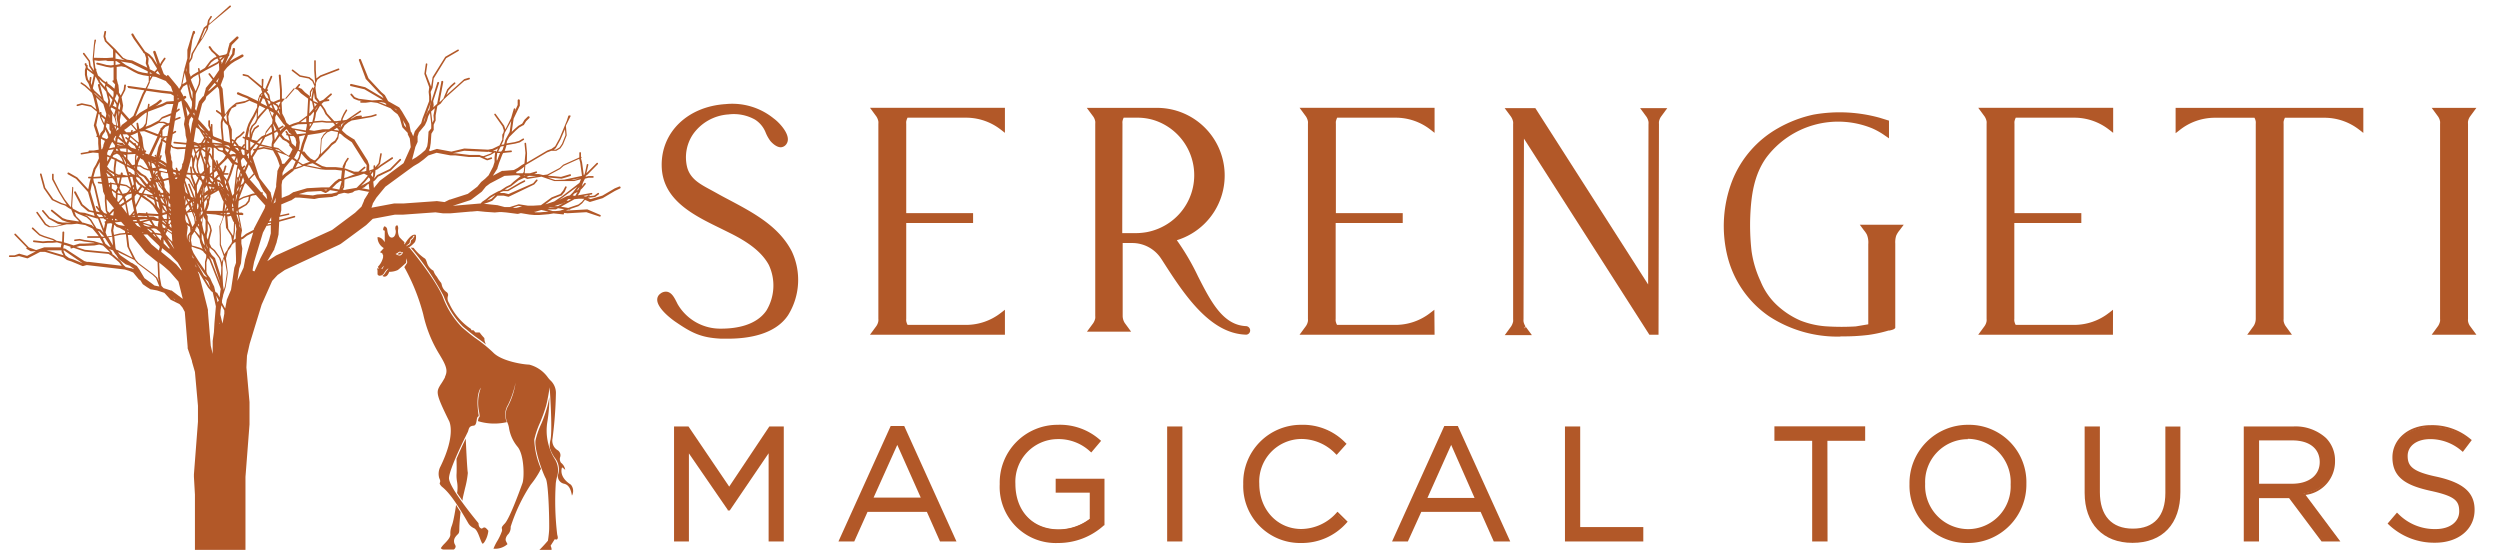 <svg id="Layer_1" data-name="Layer 1" xmlns="http://www.w3.org/2000/svg" viewBox="0 0 346.27 76.16"><defs><style>.cls-1{fill:#b25828;}</style></defs><title>SMT website logo header</title><path class="cls-1" d="M109.39,35c-2.06-4-6.56-5.84-10.33-8-1.77-1-3.6-1.72-4.17-3.71a6,6,0,0,1,.86-4.93,6.88,6.88,0,0,1,5.12-2.94,6.34,6.34,0,0,1,3.93.78c1.57,1.07,1.43,2,2.2,3,.34.44,1.18,1.18,1.67.45s-1.07-2.59-1.67-3a8.76,8.76,0,0,0-6.45-1.89c-4.76.3-8.61,3.48-8.52,8.21.1,5.09,5.43,7,9.45,9.07,2.09,1.07,4.25,2.4,5.35,4.48a7,7,0,0,1-.36,6.69c-1.43,2.07-4.15,2.66-6.57,2.66a7.16,7.16,0,0,1-6.34-3.52c-.31-.54-.85-2.2-1.92-1.39s1.34,2.77,2,3.25c2.25,1.54,3.49,2.17,6.17,2.31s7.1-.18,9.06-3.09A9,9,0,0,0,109.39,35Z"/><path class="cls-1" d="M100.86,46.91c-.37,0-.72,0-1,0-2.82-.14-4.1-.83-6.35-2.37-.1-.07-2.44-1.68-2.48-3a1,1,0,0,1,.42-.85,1.19,1.19,0,0,1,1-.27c.66.16,1,.91,1.29,1.47.06.11.1.22.15.29a6.83,6.83,0,0,0,6,3.34h0c2.07,0,4.84-.44,6.26-2.5a6.71,6.71,0,0,0,.34-6.32c-1.08-2-3.23-3.33-5.2-4.33l-1.45-.72c-3.8-1.85-8.1-3.95-8.19-8.66s3.63-8.24,8.85-8.57a9.1,9.1,0,0,1,6.68,2c.62.43,2.55,2.33,1.76,3.51a1,1,0,0,1-.79.47c-.68,0-1.34-.74-1.46-.89a5.4,5.4,0,0,1-.62-1.1,3.76,3.76,0,0,0-1.49-1.84,6,6,0,0,0-3.69-.72A6.52,6.52,0,0,0,96,18.58a5.71,5.71,0,0,0-.81,4.64c.45,1.57,1.76,2.28,3.29,3.1l.71.39c.6.34,1.22.67,1.85,1,3.37,1.79,6.85,3.65,8.63,7.11a9.27,9.27,0,0,1-.51,8.83C107.35,46.38,103.53,46.91,100.86,46.91Zm-.62-31.75c-4.72.43-7.93,3.61-7.85,7.82s4.18,6.27,7.79,8l1.46.72c2.07,1.05,4.33,2.43,5.5,4.63a7.38,7.38,0,0,1-.39,7.06c-1.38,2-3.79,2.64-5.86,2.78,2.5,0,6-.49,7.71-3a8.56,8.56,0,0,0,.47-8.11h0c-1.68-3.26-5.06-5.06-8.33-6.8l-1.86-1-.7-.38c-1.53-.82-3.11-1.67-3.63-3.54a6.44,6.44,0,0,1,.91-5.23A7,7,0,0,1,100.24,15.16Zm-8,26a.53.53,0,0,0-.34.15.32.32,0,0,0-.14.27c0,.64,1.3,1.81,2.17,2.4a18.66,18.66,0,0,0,2,1.22,7.25,7.25,0,0,1-2.58-2.61,3.56,3.56,0,0,1-.17-.34c-.18-.38-.49-1-.82-1.09ZM104.64,15.7l.36.21a4.42,4.42,0,0,1,1.74,2.14,4.93,4.93,0,0,0,.54,1,1.65,1.65,0,0,0,.87.62s.12,0,.22-.15c.37-.56-.92-2.06-1.58-2.53A12.52,12.52,0,0,0,104.64,15.7Z"/><path class="cls-1" d="M125.05,15.28h-3.84l.41.56.07.1a2.18,2.18,0,0,1,.32.81,2.58,2.58,0,0,1,0,.39v27a1.72,1.72,0,0,1,0,.39,2.18,2.18,0,0,1-.32.81.61.61,0,0,1-.07.1l-.41.56h17.62V43.63a8.11,8.11,0,0,1-5,1.73h-8.31s0,0,0,0a2.18,2.18,0,0,1-.32-.81,2.58,2.58,0,0,1,0-.39V30.53h9.26v-.66h-9.26V17.14a1.72,1.72,0,0,1,0-.39,2.18,2.18,0,0,1,.32-.81h8.32a8.09,8.09,0,0,1,5,1.73V15.28Z"/><path class="cls-1" d="M139.19,46.36H120.5l.89-1.21a1.68,1.68,0,0,0,.27-.68,1.73,1.73,0,0,0,0-.32v-27a1.84,1.84,0,0,0,0-.33,1.9,1.9,0,0,0-.27-.68l-.89-1.21h18.69V18.4l-.58-.45a7.83,7.83,0,0,0-4.79-1.65H125.7a2.28,2.28,0,0,0-.18.52,1.84,1.84,0,0,0,0,.33V29.52h9.26v1.37h-9.26V44.14a1.66,1.66,0,0,0,0,.32,1.74,1.74,0,0,0,.19.54h8.11a7.83,7.83,0,0,0,4.79-1.65l.58-.45v3.46ZM135,45.65h3.53V44.34A8.69,8.69,0,0,1,135,45.65Zm-13,0h3.37l0-.08a2.53,2.53,0,0,1-.4-1,2.28,2.28,0,0,1,0-.45v-27a3.57,3.57,0,0,1,0-.46,2.49,2.49,0,0,1,.38-.94l.07-.11h-3.37a1,1,0,0,0,.08.11,2.59,2.59,0,0,1,.38.94,2.32,2.32,0,0,1,0,.46v27a3.42,3.42,0,0,1,0,.45,2.49,2.49,0,0,1-.38.94Zm12.84-30A8.56,8.56,0,0,1,138.47,17V15.64Z"/><path class="cls-1" d="M161.09,31.78a9,9,0,0,1-2.17.73,8.4,8.4,0,0,1-1.59.15h-2.24V17.15a1.72,1.72,0,0,1,0-.39,2.14,2.14,0,0,1,.32-.8h2a8.21,8.21,0,0,1,2.26.3,8.33,8.33,0,0,1,1.35,15.52Zm11.66,13.93a.27.27,0,0,0-.25-.21c-5.21-.24-6.47-8-10.17-12.45a9,9,0,0,0-2.12-17.77h-9l.42.56.07.1a2.07,2.07,0,0,1,.32.8,2.58,2.58,0,0,1,0,.39v26.6a1.58,1.58,0,0,1,0,.38,2.09,2.09,0,0,1-.32.79.61.61,0,0,1-.07.1l-.41.55h4.71L155.5,45l-.07-.1a2.09,2.09,0,0,1-.32-.79,2.45,2.45,0,0,1,0-.38V33.31h1.71a5.13,5.13,0,0,1,4.33,2.37C164,40.15,167.56,45.82,172.48,46A.26.26,0,0,0,172.75,45.71Z"/><path class="cls-1" d="M172.51,46.35h0c-5.05-.19-8.65-5.8-11.54-10.31l-.12-.18a4.79,4.79,0,0,0-4-2.2h-1.35V43.74a1.84,1.84,0,0,0,.29,1l.88,1.2h-6.12l.87-1.18a1.89,1.89,0,0,0,.28-.68,1.66,1.66,0,0,0,0-.32V17.14a1.66,1.66,0,0,0,0-.32,1.69,1.69,0,0,0-.27-.67l-.9-1.21h9.73a9.37,9.37,0,0,1,2.74,18.33,32.93,32.93,0,0,1,2.93,5c1.77,3.47,3.44,6.75,6.64,6.9a.6.6,0,0,1,.58.51h0a.58.58,0,0,1-.15.49A.56.56,0,0,1,172.51,46.35ZM151.9,45.21h3.3l0-.07a2.59,2.59,0,0,1-.39-1,2.18,2.18,0,0,1,0-.44V17.15a3.42,3.42,0,0,1,0-.45,2.59,2.59,0,0,1,.37-.93l.08-.12h-3.32l.08.11a2.42,2.42,0,0,1,.37.93,2.28,2.28,0,0,1,0,.45v26.6a3.42,3.42,0,0,1,0,.45,2.49,2.49,0,0,1-.37.93ZM157.59,33a5.53,5.53,0,0,1,3.84,2.47l.12.18c2.16,3.37,4.74,7.38,7.95,9.11-1.78-1.33-3-3.72-4.25-6.2a29.54,29.54,0,0,0-3.18-5.3l-.36-.44.55-.13a8.66,8.66,0,0,0-2-17.07h-1.85a8.33,8.33,0,0,1,1.47.27,8.69,8.69,0,0,1,1.42,16.19,9.12,9.12,0,0,1-2.26.76A10,10,0,0,1,157.59,33Zm-2.15-.71h1.88a8.8,8.8,0,0,0,1.53-.14,8.1,8.1,0,0,0,2.08-.7h0a8,8,0,0,0-1.3-14.87,7.86,7.86,0,0,0-2.17-.28h-1.82a1.8,1.8,0,0,0-.17.51,1.73,1.73,0,0,0,0,.32Z"/><path class="cls-1" d="M184.56,15.28h-3.84l.41.56.07.1a2.18,2.18,0,0,1,.32.81,2.58,2.58,0,0,1,0,.39v27a1.72,1.72,0,0,1,0,.39,2.18,2.18,0,0,1-.32.81.61.61,0,0,1-.07.1l-.41.56h17.62V43.63a8.11,8.11,0,0,1-5,1.73H185s0,0,0,0a2.18,2.18,0,0,1-.32-.81,2.58,2.58,0,0,1,0-.39V30.53h9.26v-.66h-9.26V17.14a1.72,1.72,0,0,1,0-.39,2.18,2.18,0,0,1,.32-.81h8.32a8.09,8.09,0,0,1,5,1.73V15.28Z"/><path class="cls-1" d="M198.7,46.36H180l.89-1.21a1.68,1.68,0,0,0,.27-.68,1.73,1.73,0,0,0,0-.32v-27a1.84,1.84,0,0,0,0-.33,1.9,1.9,0,0,0-.27-.68L180,14.93H198.7V18.4l-.58-.45a7.83,7.83,0,0,0-4.79-1.65h-8.12a2.28,2.28,0,0,0-.18.52,1.84,1.84,0,0,0,0,.33V29.52h9.26v1.37H185V44.14a1.66,1.66,0,0,0,0,.32,1.74,1.74,0,0,0,.19.54h8.11a7.83,7.83,0,0,0,4.79-1.65l.58-.45Zm-4.24-.71H198V44.34A8.59,8.59,0,0,1,194.46,45.65Zm-13,0h3.37l-.05-.08a2.53,2.53,0,0,1-.4-1,2.28,2.28,0,0,1,0-.45v-27a3.57,3.57,0,0,1,0-.46,2.49,2.49,0,0,1,.38-.94l.07-.11h-3.37a1,1,0,0,0,.08.11,2.59,2.59,0,0,1,.38.94,2.32,2.32,0,0,1,0,.46v27a3.42,3.42,0,0,1,0,.45,2.49,2.49,0,0,1-.38.94Zm12.84-30A8.56,8.56,0,0,1,198,17V15.64Z"/><path class="cls-1" d="M228.63,15.28h-.76l.41.56.07.1a2.18,2.18,0,0,1,.32.81,2.58,2.58,0,0,1,0,.39l-.05,23.42-12-18.74-3-4.67-.19-.3-.3-.46h0l-.7-1.1h-3.36l.41.56.07.1a2.18,2.18,0,0,1,.32.81,2.58,2.58,0,0,1,0,.39v27a1.72,1.72,0,0,1,0,.39,2.18,2.18,0,0,1-.32.81.61.61,0,0,1-.07.1l-.41.56h2.34l-.41-.56-.07-.1a2.18,2.18,0,0,1-.32-.81,2.58,2.58,0,0,1,0-.39L210.7,18l1.38,2.15L228.62,46h.73V17.14a1.72,1.72,0,0,1,0-.39,2.18,2.18,0,0,1,.32-.81.61.61,0,0,1,.07-.1l.41-.56Z"/><path class="cls-1" d="M229.72,46.36h-1.27L211.08,19.2l-.06,25a1.66,1.66,0,0,0,0,.32,1.73,1.73,0,0,0,.27.68l-.23.3.29-.21.83,1.13h-3.76l.89-1.22a2,2,0,0,0,.27-.67,1.73,1.73,0,0,0,0-.32v-27a1.84,1.84,0,0,0,0-.33,1.9,1.9,0,0,0-.27-.68l-.06-.09-.84-1.13h4.25l15.62,24.42.05-22.21a1.73,1.73,0,0,0,0-.32,1.9,1.9,0,0,0-.27-.68l-.89-1.21h3.76l-.88,1.2a1.73,1.73,0,0,0-.27.68,1.82,1.82,0,0,0,0,.32Zm-.88-.71H229V41.78L212.29,15.65h-2.44l.08.11a2.59,2.59,0,0,1,.38.94,2.32,2.32,0,0,1,0,.46v9l0-9.39Zm-19,0h.94l0-.08a2.7,2.7,0,0,1-.4-1s0-.08,0-.12a.5.5,0,0,1,0,.12,2.64,2.64,0,0,1-.37.94Zm18.72-30,.07.1a2.53,2.53,0,0,1,.38,1s0,.08,0,.12,0-.08,0-.12a2.49,2.49,0,0,1,.38-.94l.07-.11Z"/><path class="cls-1" d="M263,31.47h-4.66a5.47,5.47,0,0,1,.59.86,3.12,3.12,0,0,1,.23,1.48V45.18l-2.06.34a33.18,33.18,0,0,1-4,0,12.06,12.06,0,0,1-3.83-.83,11.51,11.51,0,0,1-3.49-2.32,9.56,9.56,0,0,1-2.21-3.26,14.71,14.71,0,0,1-1.28-4.3,30.56,30.56,0,0,1-.17-5c.13-2.91.54-5.77,2.27-8.2a12.83,12.83,0,0,1,15.08-4.19,10.42,10.42,0,0,1,1.83,1l0-1.51-1-.31a17.54,17.54,0,0,0-4-.7,16.23,16.23,0,0,0-9.77,2.1,14.2,14.2,0,0,0-6.25,7.18,17.09,17.09,0,0,0-.62,10.2,13.85,13.85,0,0,0,5.62,8.09A17,17,0,0,0,255,46.27a28.08,28.08,0,0,0,3.78-.2,18.09,18.09,0,0,0,2.72-.6c.14,0,.65-.12.73-.24V33.88a3.78,3.78,0,0,1,.15-1.38A4.3,4.3,0,0,1,263,31.47Z"/><path class="cls-1" d="M254.83,46.62a17.29,17.29,0,0,1-9.8-2.81,14.23,14.23,0,0,1-5.76-8.3,17.46,17.46,0,0,1,.63-10.41,14.45,14.45,0,0,1,6.4-7.36,17.24,17.24,0,0,1,4.91-1.87,20.78,20.78,0,0,1,9.17.45l1.26.39,0,2.45-.57-.39a10,10,0,0,0-1.77-1,12.44,12.44,0,0,0-14.66,4.07c-1.73,2.43-2.08,5.29-2.21,8a32.16,32.16,0,0,0,.17,4.91,14.72,14.72,0,0,0,1.25,4.2A9.24,9.24,0,0,0,246,42.15a11.44,11.44,0,0,0,3.38,2.25,11.93,11.93,0,0,0,3.72.81,32.33,32.33,0,0,0,3.94,0l1.73-.29V33.82a2.86,2.86,0,0,0-.19-1.32,3.2,3.2,0,0,0-.41-.6l-.57-.77h6.08l-.56.75a3.12,3.12,0,0,0-.48.76,3,3,0,0,0-.13,1.09v11.6l0,.08c-.12.21-.4.28-.8.37l-.13,0a18.89,18.89,0,0,1-2.78.61,28.34,28.34,0,0,1-3.78.2Zm4.23-14.79a3.79,3.79,0,0,1,.2.34,3.31,3.31,0,0,1,.27,1.58V45.48l-2.25.37c.47,0,1-.07,1.41-.14a18.71,18.71,0,0,0,2.67-.59l.18,0,.29-.07V33.72a3.6,3.6,0,0,1,.18-1.36,3,3,0,0,1,.29-.53ZM252.24,16.4a8.15,8.15,0,0,0-.86.16,17,17,0,0,0-4.71,1.8,13.77,13.77,0,0,0-6.09,7,16.76,16.76,0,0,0-.61,10,13.53,13.53,0,0,0,5.47,7.88A14.93,14.93,0,0,0,249,45a11.8,11.8,0,0,1-3.47-2.34,9.87,9.87,0,0,1-2.29-3.38,15.41,15.41,0,0,1-1.31-4.4,32.46,32.46,0,0,1-.18-5c.12-2.7.49-5.8,2.34-8.39A12.82,12.82,0,0,1,252.24,16.4ZM262,45Zm-5-28.59a12.47,12.47,0,0,1,2.66.78,10.34,10.34,0,0,1,1.33.67v-.59l-.76-.23A15.57,15.57,0,0,0,257,16.37Z"/><path class="cls-1" d="M278.52,15.28h-3.84l.41.56.07.1a2.18,2.18,0,0,1,.32.81,2.58,2.58,0,0,1,0,.39v27a1.72,1.72,0,0,1,0,.39,2.18,2.18,0,0,1-.32.81.61.61,0,0,1-.07.1l-.41.56H292.3V43.63a8.11,8.11,0,0,1-5,1.73H279l0,0a2.18,2.18,0,0,1-.32-.81,2.58,2.58,0,0,1,0-.39V30.53h9.26v-.66h-9.26V17.14a1.72,1.72,0,0,1,0-.39,2.18,2.18,0,0,1,.32-.81h8.32a8.09,8.09,0,0,1,5,1.73V15.28Z"/><path class="cls-1" d="M292.66,46.36H274l.89-1.21a1.68,1.68,0,0,0,.27-.68,1.73,1.73,0,0,0,0-.32v-27a1.84,1.84,0,0,0,0-.33,1.9,1.9,0,0,0-.27-.68L274,14.93h18.69V18.4l-.58-.45a7.83,7.83,0,0,0-4.79-1.65h-8.12a2.28,2.28,0,0,0-.18.52,1.84,1.84,0,0,0,0,.33V29.52h9.26v1.37H279V44.14a1.66,1.66,0,0,0,0,.32,1.74,1.74,0,0,0,.19.54h8.11a7.83,7.83,0,0,0,4.79-1.65l.58-.45Zm-4.24-.71H292V44.34A8.59,8.59,0,0,1,288.42,45.65Zm-13,0h3.37l-.05-.08a2.53,2.53,0,0,1-.4-1,2.28,2.28,0,0,1,0-.45v-27a3.57,3.57,0,0,1,0-.46,2.49,2.49,0,0,1,.38-.94l.07-.11h-3.37a1,1,0,0,0,.08.11,2.59,2.59,0,0,1,.38.94,2.32,2.32,0,0,1,0,.46v27a3.42,3.42,0,0,1,0,.45,2.49,2.49,0,0,1-.38.94Zm12.84-30A8.56,8.56,0,0,1,292,17V15.64Z"/><path class="cls-1" d="M301.71,15.28v2.39a8.12,8.12,0,0,1,5-1.73h5.72a2.18,2.18,0,0,1,.32.81,2.58,2.58,0,0,1,0,.39v27a1.72,1.72,0,0,1,0,.39,2.18,2.18,0,0,1-.32.81.61.61,0,0,1-.07.1L312,46h4.78l-.41-.56-.07-.1a2.18,2.18,0,0,1-.32-.81,2.58,2.58,0,0,1,0-.39v-27a1.72,1.72,0,0,1,0-.39,2.18,2.18,0,0,1,.32-.81H322a8.12,8.12,0,0,1,5,1.73V15.28Z"/><path class="cls-1" d="M317.45,46.36h-6.19l.88-1.2a1.86,1.86,0,0,0,.3-1v-27a1.84,1.84,0,0,0,0-.33,1.61,1.61,0,0,0-.18-.52h-5.52A7.83,7.83,0,0,0,301.92,18l-.58.45V14.94h26v3.47l-.58-.45A7.83,7.83,0,0,0,322,16.31h-5.52a2.28,2.28,0,0,0-.18.52,1.84,1.84,0,0,0,0,.33v27a1.66,1.66,0,0,0,0,.32,1.79,1.79,0,0,0,.27.67Zm-4.78-.71H316l-.06-.09a2.5,2.5,0,0,1-.39-1,2.28,2.28,0,0,1,0-.45v-27a3.27,3.27,0,0,1,0-.45,2.42,2.42,0,0,1,.38-.94l.07-.11h-3.37l.07.11a2.49,2.49,0,0,1,.38.94,2.32,2.32,0,0,1,0,.46v27a3.42,3.42,0,0,1,0,.45,2.49,2.49,0,0,1-.38.94A.86.86,0,0,0,312.67,45.65Zm10.25-30A8.6,8.6,0,0,1,326.65,17V15.64Zm-20.85,0V17a8.6,8.6,0,0,1,3.73-1.34Z"/><path class="cls-1" d="M341.77,45.34a2.18,2.18,0,0,1-.32-.81,2.58,2.58,0,0,1,0-.39v-27a1.72,1.72,0,0,1,0-.39,2.18,2.18,0,0,1,.32-.81l.07-.1.41-.56h-4.79l.41.56.07.1a2.18,2.18,0,0,1,.32.81,2.58,2.58,0,0,1,0,.39v27a1.72,1.72,0,0,1,0,.39,2.18,2.18,0,0,1-.32.81.61.61,0,0,1-.07.1l-.41.56h4.78l-.41-.56A.37.37,0,0,0,341.77,45.34Z"/><path class="cls-1" d="M343,46.36h-6.19l.88-1.2a1.92,1.92,0,0,0,.28-.68,1.73,1.73,0,0,0,0-.32v-27a1.84,1.84,0,0,0,0-.33,1.73,1.73,0,0,0-.27-.68l-.89-1.21H343l-.88,1.2a1.71,1.71,0,0,0-.28.69,1.84,1.84,0,0,0,0,.33v27a1.66,1.66,0,0,0,0,.32,1.64,1.64,0,0,0,.27.67l.06.08Zm-4.78-.71h3.37l-.07-.1.29-.2-.3.2a2.66,2.66,0,0,1-.38-.94,2.28,2.28,0,0,1,0-.45v-27a3.57,3.57,0,0,1,0-.46,2.49,2.49,0,0,1,.38-.94l.07-.11h-3.38a1,1,0,0,0,.08.11,2.59,2.59,0,0,1,.38.94,2.32,2.32,0,0,1,0,.46v27a3.42,3.42,0,0,1,0,.45,2.64,2.64,0,0,1-.37.94Z"/><path class="cls-1" d="M93.53,59.25H95.3L101,67.72l5.65-8.47h1.77V74.77h-1.75V62.2L101,70.52h-.09l-5.65-8.29V74.78h-1.7Z"/><path class="cls-1" d="M108.57,75h-2.11V62.78l-5.38,7.92h-.28l0-.08L95.42,62.8V75H93.36V59.07h2L101,67.4l5.56-8.33h2V75Zm-1.76-.36h1.4V59.42h-1.5L101,68l-5.75-8.61h-1.5V74.59h1.35v-13l5.88,8.62,5.88-8.64v13Z"/><path class="cls-1" d="M123.49,59.14h1.64l7.07,15.63h-1.89l-1.82-4.1H120l-1.84,4.1h-1.8Zm4.33,10-3.53-7.92-3.55,7.92Z"/><path class="cls-1" d="M132.48,75H130.2l-1.82-4.1h-8.22L118.32,75h-2.19l7.24-16h1.87Zm-2-.36h1.49L125,59.31h-1.41L116.7,74.59h1.4l1.84-4.1h8.68Zm-2.35-5.32h-7.62l3.82-8.53ZM121,68.92h6.53l-3.25-7.3Z"/><path class="cls-1" d="M138.64,67.05v0a7.79,7.79,0,0,1,7.78-8A8.17,8.17,0,0,1,152.21,61l-1.13,1.33a6.62,6.62,0,0,0-4.72-1.77,6.06,6.06,0,0,0-5.9,6.36v0c0,3.7,2.37,6.45,6.14,6.45a7.36,7.36,0,0,0,4.48-1.55V68h-4.72V66.47h6.41v6.19A9.23,9.23,0,0,1,146.54,75,7.61,7.61,0,0,1,138.64,67.05Z"/><path class="cls-1" d="M146.54,75.21a7.77,7.77,0,0,1-8.07-8.16v0a8,8,0,0,1,8-8.21,8.36,8.36,0,0,1,5.9,2.1l.14.12-1.36,1.61-.14-.12a6.42,6.42,0,0,0-4.61-1.73A5.9,5.9,0,0,0,140.64,67c0,3.8,2.4,6.32,6,6.32a7.11,7.11,0,0,0,4.3-1.46V68.24h-4.72V66.31h6.76v6.44l-.06,0A9.4,9.4,0,0,1,146.54,75.21Zm-.11-16a7.66,7.66,0,0,0-7.6,7.85v0a7.42,7.42,0,0,0,7.72,7.8,9.06,9.06,0,0,0,6-2.27V66.65h-6v1.22h4.72V72l-.07.05a7.47,7.47,0,0,1-4.59,1.59c-3.72,0-6.32-2.73-6.32-6.63a6.27,6.27,0,0,1,6.08-6.59,6.74,6.74,0,0,1,4.7,1.7l.9-1.06A8.08,8.08,0,0,0,146.43,59.16Z"/><path class="cls-1" d="M161.84,59.25h1.75V74.77h-1.75Z"/><path class="cls-1" d="M163.77,75h-2.11V59.07h2.11ZM162,74.59h1.4V59.42H162Z"/><path class="cls-1" d="M172.42,67.05v0a7.83,7.83,0,0,1,7.85-8,8,8,0,0,1,6,2.46l-1.2,1.29a6.75,6.75,0,0,0-4.88-2.13,6.08,6.08,0,0,0-6,6.36v0a6.11,6.11,0,0,0,6,6.41,6.72,6.72,0,0,0,5-2.24l1.15,1.13A8.1,8.1,0,0,1,180.19,75,7.73,7.73,0,0,1,172.42,67.05Z"/><path class="cls-1" d="M180.2,75.21a7.88,7.88,0,0,1-8-8.16v0a8,8,0,0,1,8-8.21,8.19,8.19,0,0,1,6.18,2.51l.13.12L185.14,63l-.13-.12a6.59,6.59,0,0,0-4.76-2.08A5.89,5.89,0,0,0,174.42,67c0,3.6,2.51,6.27,5.83,6.27A6.62,6.62,0,0,0,185.14,71l.12-.12,1.4,1.38-.12.13A8.27,8.27,0,0,1,180.2,75.21Zm.07-16A7.68,7.68,0,0,0,172.6,67v0a7.53,7.53,0,0,0,7.6,7.8,7.81,7.81,0,0,0,6-2.55l-.9-.89a6.8,6.8,0,0,1-5,2.17A6.26,6.26,0,0,1,174.06,67a6.25,6.25,0,0,1,6.19-6.59,6.9,6.9,0,0,1,4.87,2.06l1-1A7.82,7.82,0,0,0,180.27,59.16Z"/><path class="cls-1" d="M200.19,59.14h1.64l7.07,15.63H207l-1.82-4.1h-8.45l-1.84,4.1h-1.8Zm4.32,10L201,61.17l-3.55,7.92Z"/><path class="cls-1" d="M209.18,75H206.9l-1.82-4.1h-8.22L195,75h-2.19l7.24-16h1.87Zm-2.05-.36h1.49l-6.91-15.28H200.3l-6.91,15.28h1.4l1.84-4.1h8.68Zm-2.35-5.32h-7.62L201,60.74Zm-7.07-.35h6.53L201,61.62Z"/><path class="cls-1" d="M216.93,59.25h1.75v13.9h8.74v1.62H216.93Z"/><path class="cls-1" d="M227.6,75H216.76V59.07h2.11V73h8.74v2Zm-10.49-.36h10.13V73.33H218.5V59.43h-1.4V74.59Z"/><path class="cls-1" d="M251.2,60.87H246V59.25h12.22v1.62H253v13.9h-1.75V60.87Z"/><path class="cls-1" d="M253.13,75H251V61.05h-5.23v-2h12.57v2h-5.23Zm-1.76-.36h1.4V60.69H258V59.43H246.14v1.26h5.23v13.9Z"/><path class="cls-1" d="M264.66,67.05v0a7.87,7.87,0,0,1,7.94-8,7.79,7.79,0,0,1,7.89,8v0a7.87,7.87,0,0,1-7.94,8A7.78,7.78,0,0,1,264.66,67.05Zm14,0v0a6.17,6.17,0,0,0-6.12-6.41A6.1,6.1,0,0,0,266.47,67v0a6.17,6.17,0,0,0,6.12,6.41A6.09,6.09,0,0,0,278.67,67.05Z"/><path class="cls-1" d="M272.55,75.21a7.94,7.94,0,0,1-8.07-8.16v0a8.08,8.08,0,0,1,8.12-8.21A7.94,7.94,0,0,1,280.67,67,8.09,8.09,0,0,1,272.55,75.21Zm.05-16A7.72,7.72,0,0,0,264.84,67v0a7.59,7.59,0,0,0,7.72,7.8A7.72,7.72,0,0,0,280.32,67,7.61,7.61,0,0,0,272.6,59.16Zm0,14.44A6.38,6.38,0,0,1,266.3,67a6.28,6.28,0,0,1,6.25-6.59,6.38,6.38,0,0,1,6.3,6.59v0A6.27,6.27,0,0,1,272.6,73.6Zm-.05-12.82a5.92,5.92,0,0,0-5.9,6.19,6,6,0,0,0,5.94,6.27,5.92,5.92,0,0,0,5.9-6.19v0A6,6,0,0,0,272.55,60.78Z"/><path class="cls-1" d="M288.92,68.27v-9h1.75v8.91c0,3.37,1.75,5.23,4.75,5.23s4.68-1.73,4.68-5.12v-9h1.75v8.89c0,4.55-2.6,6.87-6.48,6.87S288.92,72.66,288.92,68.27Z"/><path class="cls-1" d="M295.37,75.19c-4.09,0-6.63-2.65-6.63-6.92v-9.2h2.11v9.09c0,3.26,1.62,5.06,4.57,5.06s4.5-1.76,4.5-4.94v-9.2H302v9.07C302,72.56,299.54,75.19,295.37,75.19ZM289.1,59.43v8.85c0,4.11,2.35,6.56,6.28,6.56s6.3-2.44,6.3-6.7V59.43h-1.4v8.85c0,3.37-1.77,5.3-4.86,5.3s-4.92-2-4.92-5.41V59.43Z"/><path class="cls-1" d="M311,59.25h6.67a6.09,6.09,0,0,1,4.41,1.55,4.19,4.19,0,0,1,1.2,3.06v0c0,2.57-1.77,4.1-4.21,4.52l4.77,6.34h-2.15l-4.5-6h-4.43v6H311V59.25Zm6.52,7.91c2.31,0,4-1.2,4-3.19v0c0-1.93-1.46-3.06-4-3.06h-4.79v6.3h4.77Z"/><path class="cls-1" d="M324.16,75h-2.6l-4.5-6h-4.17v6h-2.11V59.07h6.85a6.25,6.25,0,0,1,4.54,1.6,4.39,4.39,0,0,1,1.25,3.19,4.65,4.65,0,0,1-4.08,4.69Zm-2.42-.36h1.71l-4.73-6.29.29,0c2.58-.45,4.07-2,4.07-4.35a4.09,4.09,0,0,0-1.15-3,5.9,5.9,0,0,0-4.29-1.5h-6.5V74.59h1.4v-6h4.7Zm-4.25-7.25h-4.95V60.69h5c2.6,0,4.15,1.21,4.15,3.24S320,67.34,317.49,67.34ZM312.9,67h4.59c2.32,0,3.81-1.18,3.81-3S319.92,61,317.51,61H312.9Z"/><path class="cls-1" d="M331,72.51,332,71.22a7.29,7.29,0,0,0,5.32,2.2c2.11,0,3.46-1.11,3.46-2.64v0c0-1.44-.78-2.24-4-2.95-3.57-.78-5.21-1.93-5.21-4.48v0c0-2.42,2.15-4.24,5.1-4.24a8.05,8.05,0,0,1,5.45,1.91l-1,1.35a6.79,6.79,0,0,0-4.48-1.69c-2,0-3.3,1.09-3.3,2.51v0c0,1.46.78,2.31,4.21,3s5.06,2,5.06,4.39v0c0,2.66-2.22,4.39-5.3,4.39A9,9,0,0,1,331,72.51Z"/><path class="cls-1" d="M337.29,75.17a9.13,9.13,0,0,1-6.46-2.53l-.13-.12L332,71l.14.13a7.07,7.07,0,0,0,5.2,2.15c2,0,3.28-1,3.28-2.46s-.6-2.1-3.9-2.82-5.35-1.76-5.35-4.65c0-2.56,2.27-4.46,5.28-4.46a8.2,8.2,0,0,1,5.57,1.95l.14.11-1.24,1.64-.14-.12a6.65,6.65,0,0,0-4.37-1.65c-1.87,0-3.13.94-3.13,2.33s.63,2.18,4.07,2.89c3.64.82,5.2,2.18,5.2,4.56C342.77,73.29,340.52,75.17,337.29,75.17Zm-6.09-2.68a8.78,8.78,0,0,0,6.09,2.32c3.06,0,5.12-1.69,5.12-4.21,0-2.26-1.42-3.48-4.92-4.26-3.25-.67-4.35-1.48-4.35-3.19s1.43-2.73,3.48-2.73A6.91,6.91,0,0,1,341.07,62l.8-1.07a7.86,7.86,0,0,0-5.21-1.76c-2.85,0-4.92,1.71-4.92,4.06s1.37,3.55,5.07,4.35c3.12.68,4.18,1.47,4.18,3.12s-1.5,2.86-3.64,2.86a7.43,7.43,0,0,1-5.3-2.12Z"/><path class="cls-1" d="M85.87,26.11a.15.15,0,0,0,.08-.19.14.14,0,0,0-.19-.08l-.61.25-1.7,1-1.64.49-.4-.18,1-.11,0,0,.54-.38a.12.12,0,0,0-.13-.19l-.51.37-.63.07a.11.11,0,0,0-.17-.12l-.3.17-.16,0H81l-.17-.07,1.1-.2a.11.11,0,0,0,0-.22l-1.9.34.3-.47.1-.31.25-.24.43-.52a.11.11,0,0,0-.17-.15l-.36.44.15-.48,0,0,.08-.17.21-.41v0l.48-.13.64,0a.12.12,0,0,0,0-.23l-.66,0h0l-.35.09,0-.11.27-.21,1.4-1.42a.11.11,0,1,0-.16-.16L81.22,24l.27-1.15a.11.11,0,0,0-.08-.13.12.12,0,0,0-.14.08L81,24.05l-.08.17-.06.05-.24-1.79-.15-.56,0,0a.11.11,0,0,0,0-.21l0-.48a.12.12,0,1,0-.23,0l0,.58-2.23,1,0,0-.49.45-1.71.91-.59.08-.57-.14-.67,0,.34-.15a.11.11,0,0,0-.09-.21L73.4,24l-.72,0,0-.07s0,0,0-.05l.09-1,3-1.77.58-.22.64,0,.06,0,.57-.34a.08.08,0,0,0,0,0l.37-.55.5-1.25a.13.13,0,0,0,0-.06l-.11-1.28L79,16.16A.13.13,0,0,0,79,16a.14.14,0,0,0-.14,0h0a.12.12,0,0,0-.15.08l-.2.63-1,2.42-.62,1.13-.5.36-.6.23-2.82,1.67L73,21.22l-.13-1.34a.11.11,0,1,0-.22,0l.13,1.32-.14,1.45-.38.22-.55.39-.54.29-1.51.12a.28.28,0,0,0-.13,0l-1.26.67.63-1,0-.06.22-.69h0l.47-1.22.11-.18.43-.05.65-.06a.12.12,0,1,0,0-.24l-.66.06-.24,0,.06-.09a.08.08,0,0,0,0,0l.2-.63,0-.08,1.19-.2.65-.17h0l.56-.35a.11.11,0,0,0-.11-.19l-.55.33-.62.17-1.1.18.07-.34.29-.53.92-.92.49-.43.55-.31.06,0,.33-.55.46-.45a.15.15,0,0,0-.21-.21l-.47.46,0,0-.32.53-.54.31-.52.45-.39.38.26-1.82L72,14.63a.13.13,0,0,0,0-.06v-.66a.15.15,0,0,0-.15-.15h0a.15.15,0,0,0-.15.15v.63l-.41.91.09-.3a.11.11,0,1,0-.22-.06l-.37,1.27L70,17.92l-.17-.51s0,0,0,0l-1.16-1.6a.11.11,0,1,0-.17.13L69.6,17.5l.19.58-.05.26-.17.32a.09.09,0,0,0,0,.05v.63l-.38.8-1,.48-.59.11-3.29-.16h0L62.52,21l-1.93-.36a.17.17,0,0,0-.12,0l-.95.31,0-.05a.28.28,0,0,0-.11-.08l.15-.3a.14.14,0,0,0,0-.06l.1-.65.09-1.29.32-.52a.19.19,0,0,0,0-.1l0-.63.27-.58a.15.15,0,0,0,0-.07l0-.64.24-1.3.46-.33h0v0l.37-.51.46-.45,2.44-2.18L65,11a.12.12,0,1,0-.07-.23l-.63.19s0,0,0,0l-2.46,2.21,0,0,.28-.66.43-.47.49-.43a.11.11,0,1,0-.15-.17l-.5.44-.45.5,0,0-.49,1.18h0l0,.05-.4.41-.18.13.52-2.77a.14.14,0,1,0-.27,0l-.57,3,0,0-.54.49.06-.32L60,14l.82-2.51a.13.13,0,0,0-.24-.08l-1,3.15-.13.66h0l-.15.13,0,0L59,16l-.19.67-.13.28.11-.4.93-2.46a.07.07,0,0,0,0-.05v-.66l-.07-.64.26-.58v0l.16-1.29L61.8,8.06l1.71-1a.11.11,0,0,0-.11-.19l-1.73,1a.08.08,0,0,0,0,0l-1.75,2.8s0,0,0,0L59.71,12v0L59,10.17l.19-1.28a.11.11,0,1,0-.22,0l-.19,1.31a.07.07,0,0,0,0,.05l.67,1.84-.08.63v0h0l.07.65V14l-.93,2.45-.17.62-.84,1.05-.05.08-.21.65a.09.09,0,0,1,0,.05L57,18.34s0,0,0,0l0,0,0,0h0l-.1-.1-.2-1a.14.14,0,0,0,0-.06l-1-1.71-.38-.56a.13.13,0,0,0-.07-.06l-1.49-.84-.45-.83,0,0-.5-.43-1.77-1.9L50,8.28a.15.15,0,1,0-.28.1l.92,2.48,0,.05,1.8,1.93.49.43.19.34-.26-.18-2.28-1.35,0,0-1.93-.45a.15.15,0,0,0-.07.29l1.91.45,2.26,1.33.3.2-.38-.06-1.13.07-1.84-.23-.56-.22L48.74,13a.12.12,0,0,0-.17,0,.13.13,0,0,0,0,.18l.43.5a.1.1,0,0,0,0,0l.62.24.66.08h-.27a.11.11,0,0,0-.12.11.12.12,0,0,0,.11.12l.66,0,.66-.09h.1l.85.11L54.1,15l.46.44.51.39.3.51.35,1.25a.22.22,0,0,0,.05.08l.71.75,0,.11h0v.08s0,0,0,0l.28.57.13,1.2-1,2.22L52.66,25l-.11.11-.76.93-.09-.88.24-.19.43-.5,1.76-.85,0,0,1.39-1.41a.12.12,0,1,0-.17-.17L54,23.4l-1.77.85,0,0-.43.5,0,0,.14-.43.07-.76.25-.09,0,0,.52-.41L54.39,22a.12.12,0,0,0-.14-.2L52.6,22.9l-.39.31.44-.53s0,0,0-.05l.23-1.3a.11.11,0,1,0-.22,0l-.22,1.27-.48.58V23a.11.11,0,0,0-.22,0l0,.41-.6.21,0-.07,0-.63a.17.17,0,0,0,0-.07l-.23-.62-1.78-2.82s0,0,0-.05L48.54,19h0L48,18.65l-.48-.43-.17-.2.39-.67.5-.4.48-.26,2.74-.47.64-.2a.11.11,0,0,0-.07-.21l-.63.2L50,16.24A.11.11,0,0,0,50,16l-.66.08h0l-.63.35-.11,0,1.36-.91a.11.11,0,1,0-.12-.18L48,16.6l-.49.08-.05,0h0l0-.19.27-.58.33-.56a.11.11,0,0,0,0-.15.1.1,0,0,0-.15,0l-.34.57-.28.61-.07.31-.6.09h-.32l-1-1.08-.28-.58-.39-.56h0l-.11-.15.34-.31.59-.1a.13.13,0,1,0,0-.25l-.18,0,.66-.6a.12.12,0,0,0-.16-.18l-1,.86h0l-.49.21-.41-.55-.17-1.28a0,0,0,0,0,0,0l0-.09.07-.42,0-.21.19-.45.49-.38,2.45-.94a.12.12,0,1,0-.08-.22l-2.47.95,0,0-.52.41a.05.05,0,0,0,0,.05l0,.06-.09-1.3V8.45a.11.11,0,0,0-.11-.11h0a.11.11,0,0,0-.11.11V9.77l.13,1.74,0,.1,0,.06-.27-.58,0,0-.52-.41,0,0-1.27-.25-1-.78a.11.11,0,1,0-.14.18l1.05.8,0,0,1.27.25.48.37.32.7-.49.82s0,0,0,0h0l0,.67-.85-.66-.44-.47,0,0-.49-.21.24-.28a.11.11,0,1,0-.17-.15l-1.72,2H39.2l-.15,0,0-.59v-.65l-.17-2a.14.14,0,0,0-.27,0l.17,2v.65l0,.68-.21.07-.69.29L37.52,14l-.08-.19-.12-.62s0,0,0-.05l-.38-.49.15-.08a.11.11,0,0,0-.11-.19l0,0,.72-1.71a.12.12,0,0,0-.22-.1l-.77,1.81-.27-.23.06-1.1a.12.12,0,0,0-.12-.13.12.12,0,0,0-.13.12l0,.91L34.36,10.4l0,0-.64-.15a.12.12,0,0,0-.05.23l.62.14,1.89,1.61v.13a.07.07,0,0,0,0,.05l.14.37-.37.38,0,0-.22.63V14l-1.46-.71-.63-.24-.6-.26a.15.15,0,0,0-.21.09.15.15,0,0,0,.09.21l.61.26.63.24.32.16-.5.23-1.27.25,0,0-.52.41-.49.45-.54.78-.16-1.58-.17-2s0,0,0,0l-.27-.48.46-1.21L31,10a.28.28,0,0,0,0-.09v0l.45-.57L32,8.84l.52-.35.57-.3.58-.33a.18.18,0,0,0-.17-.31l-1.16.63-.54.36.68-1,0-.07.08-.66a.17.17,0,0,0-.34,0l-.07.62-1,1.52.51-1.18h0a.12.12,0,0,0,.09-.14s0,0,0,0l0-.18L32,6.69a.1.1,0,0,0,0-.09l.1-.37.9-.9a.17.17,0,0,0-.24-.24L31.78,6a.12.12,0,0,0,0,.08l-.18.64-.14.65-.17.16-.9.21,0,0L30,7.41l-.51-.47-.36-.52a.14.14,0,0,0-.22.16l.38.54.51.46.2.3L29.65,8l0,0-.52.41,0,0-.75,1-.69.41-.05-.28a.11.11,0,0,0-.22,0l.06.36-.79.47-.28.25-.18-.55,0-1.34.39-.65s0,0,0,0l.13-.63.56-1,.1-.16.74-1.08.64-1.17a0,0,0,0,0,0,0l.11-.55,3.05-2.53a.11.11,0,1,0-.15-.17L29,3.28,29,2.9l.34-.54a.11.11,0,0,0-.18-.12l-.35.56s0,0,0,0l-.13.67-.45.37,0,0-.75,1.83-.27.6-.67,1.13a0,0,0,0,0,0,0l-.13.63-.17.29.39-2.76.23-.79L27,4.61a.11.11,0,0,0,0-.14v0a.15.15,0,0,0-.1-.19.15.15,0,0,0-.19.1l-.76,2.53s0,0,0,0l0,1.18-.41,1.48a0,0,0,0,0,0,.05V9.7l-.07.15-.39,2-.27.46L24.62,12l-1.28-1.55a.14.14,0,0,0-.2,0,.11.11,0,0,0,0,.12l0,0-.4-.27-.08-.11-.37-1,.25-.48.37-.53a.12.12,0,0,0-.2-.14l-.38.54-.16.3-.62-1.73a.17.17,0,0,0-.32.12L21.81,9l-.64-1-.49-.5-.58-.37L18.78,5.24l-.33-.56a.15.15,0,0,0-.25.15l.33.57,1.3,1.82a.14.14,0,0,0,.08.14l.05,0,.1.15.19.58-.06.63a.13.13,0,0,0,0,.06l.22.6v0L18.3,8.36l-.06,0-.65-.1L17.05,8,16,6.83a.12.12,0,0,0,0,0L14.76,5.63l-.17-.58.11-.62a.12.12,0,0,0-.1-.14.12.12,0,0,0-.14.1L14.34,5V5.1l.19.63,0,0,1.13,1.15,0,1.1-.08,0h-.05l-.66.05-.45,0-.09,0h0L13,8h0l.16-1.78.14-.63a.11.11,0,0,0-.22,0L13,6.22l-.17,2L13,9.55l0,.14v.09l-.1-.18-.35-.54-.08-.63a.08.08,0,0,0,0,0l-.78-1.07a.11.11,0,0,0-.18.14l.76,1,.08.63s0,0,0,.05l.36.56.12.22-.62-.48-.08-.17,0-.12A.14.14,0,0,0,12.09,9,.09.09,0,0,0,12,9l0-.14a.14.14,0,1,0-.25.11l.14.3-.13.43s0,0,0,0l0,.66.15.67a.05.05,0,0,0,0,0l.35.56.3.84-.69-.64-.56-.38a.11.11,0,0,0-.12.18l.55.37,1,.91.19.55.42,1.75-.73-.6,0,0-1.29-.27h0l-.64.17a.12.12,0,0,0-.08.14.11.11,0,0,0,.14.08l.61-.16,1.24.26.85.7L13,17.33a.22.22,0,0,0,0,.08l.44,1.37a.15.15,0,0,0-.09.06.11.11,0,0,0,.07.14l.1,0,.08.26v.64l.07.85-.71.12-.57,0a.13.13,0,0,0-.13.11s0,0,0,.05l-1,.17a.11.11,0,0,0-.09.13.12.12,0,0,0,.11.09h0l1.59-.27.77.06,0,0,.06.74-.41.87-.33.55a0,0,0,0,0,0,0l-.32,1.13a0,0,0,0,0,0,0l-.33,0a.12.12,0,0,0-.11.12.11.11,0,0,0,.11.11h0l.25,0-.14.51-.2,1L10.7,24.57l0,0-1.16-.66a.13.13,0,1,0-.13.23l1.13.63,1.67,1.85v.05l.36,1.27.38,1.29-.52-.11-1-.82-.92-1.73a.13.13,0,1,0-.23.13l.93,1.75,0,0,1,.86.06,0,.7.15.1.33s0,.05,0,.06l.07.08-1.39-.45-.68-.07h0l-.24-.12-.74-.4-.1-.27.16-2.61a.14.14,0,0,0-.11-.13A.13.13,0,0,0,10,26l-.16,2.64a.09.09,0,0,0,0,0v0l-.08,0L9,27.65l-.69-1.12L7.43,24.8l0-.64a.1.1,0,0,0-.12-.1.11.11,0,0,0-.1.12l0,.66s0,0,0,0l.92,1.75.69,1.13.42.61-.06,0h0l-.63-.2-1.16-.55L6.27,26l-.16-.62-.35-1.27a.11.11,0,1,0-.22.06l.52,1.91s0,0,0,0l1.13,1.63,0,0,1.19.56.63.2.53.36h0l.33.18.35.88s0,0,0,0l.76.77-.17,0-1.54-.24-.58-.21L7.27,29.08a.13.13,0,0,0-.18,0,.12.12,0,0,0,0,.18l1.54,1.25a.05.05,0,0,0,0,0l.62.22.61.09-.57,0-.65,0-.63-.13-1.14-.56-.85-1a.11.11,0,0,0-.17.15l.86,1,0,0L8,31l.56.12-1,.23-.62,0L6.38,31l-1.14-1.6a.11.11,0,1,0-.18.12l1.15,1.62,0,0,.57.33h0l.66,0h0l1.81-.4.65,0,.76-.08,1.07.17.05,0,1,.48.08.08.83,1,0,0-1.54,0a.12.12,0,0,0,0,.23l1.68,0,.45.81h0l0,0-.64-.17h0l-.63-.19-1.33-.17-.64-.14h0l-.66.08a.11.11,0,1,0,0,.22l.64-.07.63.13,1.32.17.19.06-.21,0-1.3.06-.65,0h0l-.81.25-.93-.31-.41-.11,0-.06.05-1.35a.13.13,0,0,0-.25,0l-.05,1.32v0L8,33.37H7.88l-.48-.28-1.28-.41-.58-.24-.94-.9a.12.12,0,0,0-.16,0,.11.11,0,0,0,0,.16l1,.91,0,0,.61.25,1.27.4.19.11-.25,0-.65,0-.67.06-1.27-.14a.13.13,0,0,0,0,.25l1.29.14.68-.05.65,0,.6-.06h0l.64.18-.09.33v0l0,.18-.25,0h-2l-.07,0L5,34.64l-1-.37L2.18,32.39a.11.11,0,0,0-.16.16l1.72,1.77s-.05,0-.06,0a.11.11,0,0,0,0,.15l.57.33,0,0,.66,0h.07l-1.23.64-1.12-.31H2.67L2,35.37l-.64,0a.11.11,0,0,0-.12.11.11.11,0,0,0,.11.12l.66,0h0l.62-.13,1.13.31h.08l1.72-.89.69,0,2.5.74.52.38,0,0,.63.21,1.52.63h.1l.46-.13.09,0h0l5.12.6h0l.06,0,.63.19.56.23.83,1a.1.1,0,0,0,.05,0l.14.1.28.47a.27.27,0,0,0,.07.08l.55.38.52.32.06,0h0l.07,0,.75.14,1,.33.92,1a.1.1,0,0,0,.05,0l1.15.57.39.46.33.62,0,.08.39,4.74,0,.22L26.59,50a.29.29,0,0,1,0,.09L27,51.52l.42,4.69,0,2.2-.56,7.29c0,.12,0,.23,0,.35L27,68.5v7.66H34l0-7.7v-.08l0-2.32.56-7.28c0-.11,0-.22,0-.33l0-2.49c0-.09,0-.17,0-.26l-.43-4.81.08-1.62.37-1.65,1.66-5.43,1.46-3.29.76-.82,1-.69L47,33.89l.21-.12,3.44-2.54.11-.09.87-.83,3.08-.58,1.06,0h.08l4.46-.32,1.06.14h.19l.8,0,2.87-.25h.07a.07.07,0,0,0,.06,0l0,0,.77-.07,1.09.11,1.31.09.67-.06.25,0,.7.06,1.48.19h.13l.38-.1,1.21.2.66.06.67,0,1.32-.11.65-.11h.05l1.31.14h0a.1.1,0,0,0,.11-.1.11.11,0,0,0-.1-.12l-.29,0,.23,0,.64.06,2.62-.15,1.86.62h0a.13.13,0,0,0,.12-.09.12.12,0,0,0-.08-.16L81.35,29h0l-2.63.15-.34,0,.32-.11.24,0h0A.12.12,0,0,0,79,29a.14.14,0,0,0,0-.06l1.13-.38,0,0,.52-.41.37-.47.64.28a.17.17,0,0,0,.1,0l1.71-.51,0,0,1.69-1ZM4.46,34.67h0ZM27.83,5.41,28.4,4l.22-.18-.05.27L28,5.26Zm21.41,11,0,0,.3,0Zm4.46-1.8-1.24-.49h.14l.61.1.28.16,0,.1,0,.05Zm1.28.69-.23-.17L54.61,15l.26.15Zm1.29,2.38L56,17.38l-.21-.75.38.65Zm3.44-2.23.52-.47-.19,1v0l.05.62L59.9,17h0Zm17,5.26.27-.19s0,0,0,0l.64-1.16.63-1.46.07.82-.48,1.2-.34.5-.52.31ZM75.79,29,77,29h0l.29-.16.88.14-.6.2-.58.05-.29,0h0l-.16,0Zm1.63-1.3.54-.36,2-1.49-.6.78h0l-.42.43-.41.1h0Zm1.3-.12.39,0-.37.22-.27,0Zm-.44.43-1,.54-.21,0h-.28L78,28.16l0,0,.13-.1Zm-1.3.72h0l-1.06.05.27-.08Zm-3,.61.15,0,.85-.26,1,.23-1.2.1-.64,0Zm-.56-.62h.37l-.13,0Zm-.69.17h0l.18,0a0,0,0,0,1,0,0l.14,0h0l-.35,0h0S72.78,28.91,72.78,28.9Zm-1.71-.14.76-.24.53.08h0l-.78.2-.27,0Zm-34,7.42L38,34.53l0-.07.33-.93a.09.09,0,0,0,0-.05l.25-1v0s0,0,0-.05l.09-1.72,2.14-.59a.11.11,0,0,0-.06-.22l-2.07.57,0-.43h0L40,29.76a.11.11,0,0,0,0-.21l-1.21.27.17-.7a.28.28,0,0,0,0-.09l0-.72,1.28-.54.06,0,.6-.4h.59l2,.19h.07l.6-.13L46,27.28a.22.22,0,0,0,.13-.06l.53-.13a.05.05,0,0,0,0,0l.23-.2.78-.19.55.1h0l.6-.14,0,0,.32-.22.58-.12,1.28.24h.14l-.16.2,0,.06-.55.88a.3.3,0,0,0,0,.08l-.36.84-.89.85L46,31.85l-7.67,3.49a1.18,1.18,0,0,0-.19.11Zm14.11-9.91-1-.19.32-.11,0,0,.49-.44,0,0,.13-.06.09.86Zm-8.71-9.53,0,.19-.79,0,.78-.59Zm.08.45,0,.21-.13.68-1.86-.31,0,0-.23-.18.38-.16.62-.2a0,0,0,0,0,0,0h0a0,0,0,0,0,0,0h0Zm-2.1,1.44-.16,0L40,18.58l-.23-.36a.12.12,0,1,0-.19.13l.13.2a.09.09,0,0,0-.06.07.11.11,0,0,0,.09.13l.12,0,.07.11.19.66L40,19.45s0,0,0,0l-.57-.29L39,18.65l0,0,.17-.29.44-.42.12-.05.27.41s0,0,0,.05ZM40.23,18l0-.05.11.08,0,0Zm-5.72-.12a.15.15,0,0,0,0-.14l.17-.49.3-.57.33-.57.25-.58,0,.9-.27.55-.46.45a.05.05,0,0,0,0,0l-.26.61a.09.09,0,0,0,0,0l0,1-.27-.11Zm-.62,3.51-.11.12-.24-.15V21.3l-.15-.48.11-.17.37.18v.3Zm0-.87-.21-.1.22-.28Zm-.6,0,0,0v0Zm0,.68-.1-.06,0-.08Zm0,2.46-.28.89a.1.1,0,0,0-.1,0,.11.11,0,0,0-.09.13l.07.33-.15.6.13-1.73.11-.59Zm-.88-2.61.19.17.07.15-.35-.06h0l-.44.11-.13-.17h0l.24-.42Zm-.21-1.15,0-.05a.17.17,0,0,0-.06-.06v-.28l.25.13Zm-.92,1.62L31,22l-.74.74-.12-.46a.11.11,0,0,0-.13-.08.11.11,0,0,0-.08.13l.15.59h0l0,0-.38-.8a.09.09,0,0,0-.09-.05l0-1.42a.09.09,0,0,0,0-.05l-.05-.13h.11l.06,0h.05l.46.42,0,0,.6.2Zm-.43-.75a.41.41,0,0,0-.05.09l-.43-.14-.3-.27.38,0,.39,0,.07.32A.09.09,0,0,0,30.85,20.79Zm-1.7-1.7v.19L28.91,19l0-.11Zm0-.64,0,0v0Zm-1.57-.52.7,1.17v0l-.33.54s0,0,0,0l0,.07c-.05,0-.09,0-.09.09h0l-.41.08h0L27,19.68a.11.11,0,0,0-.16,0v-.05l0-.12h0l.3-1.88Zm-.34-.53v0s0,0,0,0Zm-.65,14.34v-.15l.05.08Zm0,.45.19-.31,0,0-.22.32Zm0-.89h0l-.22-.62L26.1,30h0l-.18-.53h0l.64-.12.09.2.24.61.08.63s0,0,0,.05l0,.07-.31.53,0,0,0,0Zm1.06,1v.38L27,31.91l.2-.3.09-.23.27.42Zm5-4.4,0-.11.06-.74.14-.15.07-.1Zm.12.33v0Zm0-1.64.1-.4.24-.38v.05l-.08.27,0,.07Zm.25.7v.11l0,.09Zm0-1.79Zm-.08,4-.16,0v-.25l.09-.06,0,.06ZM32.75,29v-.11l0,.09Zm-.32-2.63,0,.06s0,0,0,0l0,.36-.24.33-.57-1.94.4-1,.4-1.27.07-.18.35.15.06.08-.06.11s0,0,0,0l-.12.65Zm-.88-4.48.56.74a.2.2,0,0,0,.09.07l-.08.2-.4,1.27-.3.74L31,24.35V24.2h.55a.11.11,0,0,0,.11-.11.1.1,0,0,0-.11-.11h-.5l.12-.25.19-.66a.12.12,0,0,0-.24-.06l-.18.64-.07.15-.19-.37L30.42,23Zm0-.77-.3-.29-.07-.33.57.27Zm-2.7,1.83v.17l-.15.16v0h0l0-.63Zm-.11-2.8h0Zm.11,3.29v.12l0-.09Zm.11,1.68,0,0a.1.1,0,0,0,0,.05l.36.29v.06l-.47-.08,0,0,0-.09Zm-2.28,2.74.22.12-.16.19,0-.3Zm0,1,0,.21-.12-.26.07-.13Zm0-1.26,0,0,.13.06,0,.06Zm.26.54,0,0-.15.36,0-.09v0l0,0Zm0,.62L27,29h0l0-.13Zm.07.95v.11a.14.14,0,0,0,0,.06l.11.17,0,.05.06.49-.06.09-.08-.59v0h0l-.23-.59v-.16Zm.32-.75-.05-.34.05-.31v-.13l.12.06.05.28v.05l0,0-.08.39Zm0,.23v0ZM27.5,31l.07.18,0,.19-.15-.22Zm-.23-4.44s0,0,0,0h0V25.7l.36-.86.07.07.17.13.13.34-.64,1.49Zm1.34,1.05.07.34-.34,1.16,0,0-.06-.44V28l.63-.83v.1l-.08.28a.09.09,0,0,0-.11-.05A.12.12,0,0,0,28.61,27.6Zm-.14,2.27V30l0,0,0-.18Zm0,.59,0,1.37-.12.58L28.2,32,28,31.11l0-.06.12-1.24.05.2h0s0,0,0,0ZM28,28l0-.61.06-.06,0,.59Zm.06.29v0Zm0-1.27.06-.88.06-.41v.36l-.05.68,0,.21h0l0,0ZM28,29.64a0,0,0,0,0,0,0l-.16.15-.08.11.13-.61.2,0,0,.12Zm-.22-1v0l.11.12.05.11.07.29-.12,0Zm.12-2.27a.11.11,0,0,0-.08,0l.09-.21Zm-.07.9-.14.15,0-.18a.11.11,0,0,0,0-.08l.17-.37Zm-.25-2.87v0l-.11-.11h.12l0,.07Zm-.91,0,0-.19.44,0,.1.16.25.25-.37.88Zm.41-.7-.22-.57.06-.63.21-.81.14.59-.06.64h0v0h0l.09.65.16.41-.2,0ZM26.81,22v-.14s0,0,0-.05l-.25-.45.14-.74h.08l.24.7Zm.06-2.13h0l.06.05h-.05Zm.41.32.18.14-.55,0v-.2Zm.31.38-.45.48L27,20.59Zm0,.29a.11.11,0,0,0,0,.08l0,.07-.13.64-.11.3-.08-.33-.11-.31v0Zm0-.7.2,0,0,.17Zm.07.64h0l0,0Zm.54,2,.07.84-.25.26-.15.14-.19,0-.18-.48-.09-.62h0l.08-.64.22-.6.05-.27ZM28.32,24v.15h-.14Zm0,.42,0,.25-.09.07a.1.1,0,0,0,0,0l-.08.19L28,24.8l-.14-.38.1-.09Zm0,2.73.6-.26v0l-.15.09,0,0-.44.58Zm.36-.4,0,0,.21-.13v0Zm.24-.93.36.06,0,.14-.1.18h0l-.08.05Zm.47.57-.1.09-.06,0,.05-.1Zm.62.14.23-.17.09.11.5,1.2.14.26V28l-.14,1.21-1.71,0-.52,0,.16-.32.2-.65a.06.06,0,0,0,0-.06l0-.25.19-.66v0h0l0-.26Zm.79,3v.08l-.35-.07Zm-.15-4.3L30.51,25,30,24.8l.36-.4h0l.13.31.09.29Zm0-.81v-.05h0Zm-.08-.26h0Zm.23,1.47.1.27-.13,0-.28-.48a.11.11,0,0,0-.19.11l.09.16h0l-.14.08-.16-.6a.08.08,0,0,0,0-.05h0l.35.16Zm-.32.29s0,0,0,0l0,.07a.09.09,0,0,0-.11,0l0,0,0,0Zm.48.64-.21-.25,0,0-.11-.08h.06Zm-.05-.43L31,26h0v.1ZM31,27v.06L30.93,27ZM29.9,26.3l-.34.2.22-.2h.15Zm-.47-.18,0-.06v0l0-.16.3.11h0l-.12.11Zm.19-.76.1-.16,0,0,.09.33-.14-.15Zm0-2.17,0,.06s0,0,0,0l.14.15,0,0-.16.13Zm.1-.34.17.3,0,.06v0l-.07-.07Zm.24.81,0,0,.12.13.17.41-.05,0-.05,0-.41.46-.09-.13,0-.62v0Zm.25-.47,0,0,.23.38.09.18-.3-.42Zm1.65,6.43-.27.07-.21,0v-.09l.1-.13h.31ZM31.82,28v0Zm-.28-1.14a.09.09,0,0,0,0,0l0-.07,0,0,.18.44-.18-.26Zm.15,2.38v0h0Zm.08-1.58,0,0,0-.15Zm-.38,1.6h0l0-.22.1-.22.11.21Zm-.11-3.37.12-.29.28.93Zm0,1.62.07.34-.11-.21V27.3l0,.05Zm-.09-1.89-.08-.79.17.24.06.19Zm.18,2.95-.18.4a.11.11,0,0,0,0,0l0,.24h-.09l.11-1Zm-.15,1-.07.09-.09,0,0-.13h.14Zm.8-7.85.32-.08.31.05v0l-.21.55Zm.82.09v0l0,.06.1.71-.37-.16Zm-.5,6.1v0l-.11-.36.11-.11v.42s0,0,0,0Zm0,.89,0,.08,0,.39h-.09l-.1-.38Zm-.2-.14v0l0-.51.09.13.09.29,0,.06Zm.27.85v.08h0l0-.11h0Zm0,1.27-.05,1.36-.08.53-.66-1-.13-1.7.17,0h0l.33-.08.3.76s0,0,0,0Zm-.26,2.65-.06.16-.06.16-.09.09-.38.56,0,0-.06.21-.31.43-.1.19-.5-1.37,0-1.3-.06-1.3L31,30l.17-.22h0l.14,1.78a.08.08,0,0,0,0,0l.7,1.09Zm-.86,1.9-.08.31,0-.08Zm.14,2.4-.08.63-.2,1.3-.16.5-.09-.65-.07-1.14L30.83,37h0l.05-.65.11-.55.21.58Zm-.71-1.43-.19-.57,0,0-.76-1.08,0,0-.49-.4-.26-.55,0-.5.32-1.26v-.05l-.16-.64v0l-.41-.7v-.55a.09.09,0,0,0,0-.05l-.18-.34h0l1.27.1,1,.2,0,.23-.21.59-.27.6a.09.09,0,0,0,0,0l.06,1.32,0,1.31a.06.06,0,0,0,0,0l.58,1.59-.07.14Zm-.07.75-.05,1.28-.8-2.49a.12.12,0,0,0,0-.07l-.47-.46-.31-.51,0-.32h0v-.22l.07.09h0l.5.41.75,1,.21.61Zm-.16,2.14-1.28-3.25-.28-.53.07.11.47.46,1,3.1Zm-1.69-6.07v.11l-.16-.35,0-.33.13-.63v-1l.2.34.15.6Zm0,1.36h0l-.15-.24-.09-.51Zm-.07.57V35l-.22-.29,0,0-.05,0-.19-.51.1.16Zm-.57-1.32-.22-.6s0,0,0,0v-.09l0-.65v-.13l.21.45.22,1.3Zm-.39-3.26.25-.36-.06.66Zm0-2.25-.06-.29,0-.16.12-.06,0,0h0l0,.47v0l0,.12,0,0Zm0,1.12-.16.73v-.08l.13-.66Zm-.74,2.45,0-.06.31-.52v0l-.14.35Zm-.37-3.31-.09.18-.21-.46.22-.22h0Zm0-.89v0h0Zm-.63-.32.32.15v0l-.4-.19ZM25.8,27v0l0,0Zm.53.71,0,0h0l-.22.22-.2-.43Zm.14,1.5-.21,0,.16-.15Zm-.63.12h0l-.15-.44.2-.37.18-.18.25.54,0,0Zm-.17-.87v-.25l.07-.61.1.22.14.3-.25.25s0,0,0,0Zm-.19-3,0-.14.28.75.26.84-.31-.3Zm.14-.5.09-.33.43.28L27,26.5l.05,1-.78-2a.11.11,0,0,0-.14-.06.1.1,0,0,0-.06.14l.71,1.82h0l-.34-.16L26,26Zm.16-.56.07-.24.57.05,0,.26.45,1.27,0,.15-.58-1.11a.08.08,0,0,0,0,0Zm.14-.49.44-1.59.11-.59.1.18.05.63,0,.64a.09.09,0,0,0,0,.05h0l.24.61.09.15-.31,0-.1-.84a.13.13,0,0,0-.12-.1.12.12,0,0,0-.1.12l.09.79Zm-.2-9.15.54.92-.27.43Zm.81,1.38.07.12.18.19-.19.66-.23,1.44-.06-.63-.16-.71.11-.63Zm.23-.38.12-.19.06.3,0,.14Zm1.3,4.33Zm0-1.77.14.11.1.13v.14Zm-.63-1.17.55.59.35.4v.06l-.6-.46-.25-.42Zm1,2.14,0,0v.19l-.08.21-.07.08h-.2v0Zm0,.83v0h0l-.16.05.08-.08Zm0,.28v.41l-.41-.29h0Zm0,.7v.66l0,0a.11.11,0,1,0-.18.12l.2.29,0,.62L27.87,21l.06-.29Zm0,4.4,0,0,0,.1Zm.22.17,0,0,.19.66-.28.18-.22.23,0-.58V26.1Zm0-.89h0l0,0-.06.52-.09-.07.11-.38A.08.08,0,0,0,28.61,24.76Zm0-.37h.06v0l-.06.05ZM28.48,19v-.18l.15.2,0,.1Zm0-.57v-.07l.25.29,0,.08ZM29,19.77l-.25,0v-.25Zm-.18-.48,0,0,.13.17Zm.32.69h0v0L29,20Zm.14.46.09.23,0,1-.18-.36a.08.08,0,0,0,0,0l-.21-.15.14-.45a.13.13,0,1,0-.24-.08l-.11.36V20.4Zm.11,1.75,0,1.63-.33.26V23.2l.07-.07a.12.12,0,0,0,0-.16.09.09,0,0,0-.07,0v0a0,0,0,0,0,0,0l-.21-.63s0,0,0,0l0-.08.1-.8.11.08.28.57Zm0,1.93,0,.31-.23-.15Zm0,.63.17.25-.14.22L29.2,25l-.15-.35v-.15l.14.11Zm1.66-4.62h.48l.18.07.15.24,0,.05-.71-.33h-.06Zm1.28,0,.16-.27.29.36-.29,0Zm.6.37.16.31v0l-.09.14a.15.15,0,0,0,0-.06l-.48-.44h0Zm.67,9.05a.11.11,0,0,0-.12-.1l-.38,0-.05-.25v-.15l1.12-.65,0,0,.41-.52a.08.08,0,0,0,0-.05l.13-.65v0l.28-.1.46-.07,1.3,1.45-.09.37-1.5,2.87a.61.61,0,0,0,0,.12v0l-1.08.57-.52.42-.16.07v-.27l0,0a.08.08,0,0,0,0-.05l.12-.65v0l-.41-2.13.36,0A.11.11,0,0,0,33.63,29.51Zm3.93,1.29V31l-.49.09.1-.2Zm-.27-.18.3-.57,0,.53Zm-1.32-6-.06-.14L35,21.83l.68-1.07.88-.18,1.25.26.54,1,.22.59.18.54-.33.71a.65.65,0,0,0,0,.13l-.17,1.71v.34l-.57,1.9-.14.35,0,0,.13-.5a.29.29,0,0,0,0-.13l-.16-.68s0,0,0-.06h0l0-.05Zm1.93,3.53L38,27.9l.16-.52,0,.61Zm.15,1,0,.06v0Zm3.25-8.3.06,0h0l.23.16-.2.75-.21.39L40.91,22l-.2-.12.13-.15,0-.05Zm-.3-.61,0,.07h0l-.55-.5-.29-1,.19,0h0l.35,0,.24.27.14.58Zm.86,2.64-.14.07-.77.24.37-.67Zm-1.32.44h-.12l-1.06.79-.2.21,0-.41.32-.69,1-1.22.22.14.28.18Zm-1.45-.66L39,22.31l-.24-.63-.33-.63,1.27.47.43.27-.78.92A.36.36,0,0,0,39.09,22.69Zm-.85-1.93-.07-.12.45.09.44.34Zm-.53-.18h0l-1.12-.23h-.05l-.7.14.19-.31h0l1.65.34Zm-3.33,1.1a.12.12,0,0,0-.12-.12h0l0-.17.18-.19.07.09V22l-.16-.24A.11.11,0,0,0,34.38,21.68Zm.11,1.1.16.23.51,1-.69.72L34,23.85Zm-.92,2.07h0l.13-.29.16.45-.13.34-.35.28,0-.06.17-.64Zm.35.6.14-.11,1.28,1.43-.34.05-.64.23-.63.19-.57.3v-.1ZM37,27.52l0,.07-.67-.75a.11.11,0,0,0,.09-.12.11.11,0,0,0-.13-.09l-.13,0-1.57-1.77.66-.69.29.55.32.46.28.64.33.59.42.5Zm-4,1.28v-.24l.06-.72.12-.1.56-.3.61-.18.12,0-.1.53-.38.48Zm.25-4-.17.38,0-.2.05-.18.1-.3Zm.18,1,.07-.05-.32.88.05-.5Zm-.14-1.63.07-.21.12.23,0,.07-.11.24-.06-.27A.07.07,0,0,0,33.37,24.15Zm.55-2.21.42.61-.47,1-.11-.21.25-.24a.11.11,0,0,0-.16-.16l-.21.19-.1-.18-.1-.7.11-.21.2-.22Zm.26-.85V21l.06,0h0Zm0-.4,0-1.38.29.12v.12l0,.13v1.1l0,0,0,0Zm.49,1.1,0,.11,0,.06Zm.13.38.26.78L35,22.81l-.31-.45Zm-.07-2.61v0l.13.05.47.24-.58.63Zm.81.38.3.15-.3.47-.3.06a.11.11,0,0,0,0,.22l.09,0-.46.74-.06-.17h0l0,0h0a0,0,0,0,0,0,0l0,0,0-.51Zm.16-.17.1-.11.46-.44.21-.1L36,19.9Zm1.07-.7,0,0,0-.07,1-.47.07.78-.14.62v0h0v.39L36.17,20Zm.11-.39.07-.26.69-.9.11.48,0,.26Zm.58-3.35.47.24,0,0s0,0,0,0v0h0l.07.08-.2.45a.09.09,0,0,0,0,.07Zm.45,1.78.46.87-.31.15L38,18l-.15-.64Zm.55,1.07.18.35-.51.87,0-.08v0l-.08-.9Zm.36.65.41.48,0,0,.57.3.35.32,0,.18,0,.05.45.48,0,0h0l-.37.72-.16.19-.47-.29h0l-1-.79-.05,0-.57-.12V20Zm3.63-.53,0,.15-1.23.12L40.81,18Zm-.11.38-.44,1.2-.25.94-.16-.11h0l0,0h0l-.05,0,.09-.18a.32.32,0,0,0,0-.09l.08-.68a.28.28,0,0,0,0-.09L41.42,19s0,0,0-.05,0,0,0,0h0l0,0,0-.05Zm-.06,3.1.48.48,0,0,.28.15-.11,0-.63.23-.17.08-.16,0-.58-.38.24-.44.18-.68,0,0Zm1.1.81,1.15.62.14.06h-.12l-2-.41.45-.17Zm1.82.91h1.32l.92.11-.12,1.15-.07,0-.25,0,0,0h0l-.53.39-.79.79-1.07,0h0l-2,.11h0l-1.81.53-.07,0h0l0,0-.63.42-1,.4L39,25.6,39.1,25l.52-.56,1-.77a.16.16,0,0,0,.06-.08l0-.08,1-.33.42-.2,2.29.47Zm1.69,3-.1.11-.78.19-2,.12-.6.13-1.94-.18h0l1.15-.33,1.92-.1.57.26h.06l.07,0,.41-.26.11-.11h.12ZM46,26.06l.61-.61.5-.37.2,0v.08L47,26.26Zm-.84.33-.27-.12h.44Zm2.25-.75v.27l-.08.14ZM35,37.51V37.3l.19-1,1.23-4.08.5-.95h.11l.48-.09,0,1.14-.22.85-.31.87-.9,1.72-.83,1.83h0ZM32.88,38.9l.25-1.71.25-.72v0s0,0,0,0l.18-2v-.07l-.13-.67,0-.56.26-.11,0,0,.51-.41.87-.46L33.93,36s0,0,0,.07l-.19,1Zm-.13-9.17v0l.2,0,.38,2,0,.15v.07l0-.22s0,0,0-.05l-.16-.37V31s0,0,0,0Zm0,2-.1.61v0l0,.7-.31.24h0l0,0,.2-1.24,0-1.07.08.11Zm-1.56,11-.44-.8,0-.18,0-.07v-.08l.15-.62h0v0l0-.09.36-1.13.21-1.32.08-.66v0h0l-.25-2,.28-1,.43-.61v0h0l.09-.23.33-.33.19-.08.07,2.26,0,.61-.25.72s0,0,0,.06L32,40.13l-.6,1.42a.19.19,0,0,0,0,.08Zm-.68.83.05-.66.11-.63.4.73v.44l-.25,1.38,0,0h0Zm-.12,1.29,0-.19.05.21h-.06Zm-.44-3.9.36.66-.17.25-.19-.89Zm0-.43-.12-.1-.17-.73h0s0,0,0,0l-.3-.59,0,0-.25-.57s0,0,0,0L28.72,38l-.13-.35,0-1.3.17-.61v0h0v0L29,36l1.45,3.68.13.37-.05.21h0l-.11.94-.3-.56-.06-.1a.08.08,0,0,0,0,0ZM28.83,39l.31.84L29,39.63l-.61-1,.2.14Zm-1.45-1.4.17.13,1.27,2.09.44.52,0,0,.2.13.27,1.18.17.79-.2,2.34h0L29.63,46l-.17,1.21a.57.57,0,0,0,0,.13l0,1.68-.27-1.13-.39-4.75a2,2,0,0,0,0-.24L27.6,38.14a.08.08,0,0,0,0,0s0,0,0-.05ZM27,36.61h0l.25.44-.15-.15ZM27,36l.23.36L28.37,38l.21.24.07.19-.4-.28-.3-.54h0l-.67-1.15Zm-.46-.73.35.56-.22-.18,0-.06Zm0-.85,0-.27.55.21.64.2.43.25,0,.06s0,0,0,0l.4.42,0,.35-.17.62,0,1.21-.88-1.3-.7-1.11h0Zm-.09-1.16.09-.55v-.06l.39-.57.71,1,.09.53.33.88-.22-.13-.65-.2L26.58,34h0v0Zm-.31,0,.09-.6.11-.16v.07h0l-.11.65v0l.08.35-.08-.07Zm-.27-.65L26,31.51v-.05l-.09-.3.41.26.05.56v.1L26,32.6a.08.08,0,0,0,0,0l-.09.63Zm-.09-1.23,0,.07v-.07Zm-.13-1.71.25.38.19.57,0,.07.13.37-.42-.27-.13-.42Zm0-.49,0,.11h0Zm-.15-2,.1.05-.06.5Zm0-5.17-.17.62h0a.12.12,0,0,0-.1.12l0,.23-.14.5a.1.1,0,0,0-.09,0,.1.1,0,0,0-.08.13l0,.1-.26-.08-.12-.32a.11.11,0,1,0-.2.08l.06.17L24,23.49l-.13-.31,0-.15,0-.55a.07.07,0,0,0,0-.05l-.15-.32,0-.32-.14-.74.12-.74.23.2.05,0,.58.16h0l1.12-.05Zm-7.8-10a.17.17,0,0,0,.14.19l2.15.31-.28.53-1.23,3-.56.45-1-1.12.13-.71v-.05l-.21-1.15.52-1a.06.06,0,0,0,0,0l.09-.66a.13.13,0,0,0-.25,0l-.08.63-.4.8-.25-.42v-.27h0a.17.17,0,0,0,0-.07l-.07-.66a.11.11,0,0,0,0-.06l-.06-.09-.18-.77,0-1.62.64-.09.6.13,1.14.64.6.29.67.18.79.12,0,.78v0h0l-.27.6-.17.31L17.8,11.9A.18.18,0,0,0,17.61,12.05Zm-.89-3.17h0L16,9V8.44l.18.05.58.41Zm-.67,3.57,0-.24,0,.2v0l0,.08,0,0ZM14.9,14.76l.07.13v0Zm0,1.79v0h0Zm.08.38-.12-.05h0v-.06Zm-.14-1.65,0,0-.07-.22Zm-.3-.9v0l.21.2,0,0Zm.62,2.85,0,.63a.08.08,0,0,0,0,.05l.22.35-.08.29-.06.06-.57-1.07.09-.46Zm-.61,1a.2.2,0,0,0,0-.08l0-.21.33.62a.12.12,0,0,0,0,.08l.08.26L15,19l0,0L15,19h0s0,0,0,0l-.06.12-.13.13h-.07L14.11,19h0l.09-.29Zm-.12-1.17-.12-.23-.27-.6,0-.08.5.41Zm-.39,3.63-.06-.8V19.2l.55.31h0l-.21.58a.13.13,0,0,0,0,.06v.08l-.17.42Zm0,.22Zm.67,9.56-.07.18h-.06a.11.11,0,0,0-.1.12.1.1,0,0,0,.08.09l-.17.84-.57-1.46.53,0,.08.1,0,0ZM14.52,30l-.12-.15.12,0,.18.11Zm-.79.08-.31-.33,0-.12.67.15.2.25Zm11.3,7,.14.3-.06.06-.67-.79a.46.46,0,0,0-.07-.07l-.82-.7-1.23-1,.14-.51,1.14.91.44.48h0l.58.61Zm-.21-12.86h0L24.72,24l.16.05ZM15.26,14v0l-.19-.78.51.61-.41,1,0-.14Zm-.21,11.36-.11-.69h0l.62,0,.16.19.31.55h0l-.48-.08h-.12a.1.1,0,0,0-.11-.07.13.13,0,0,0-.11.09Zm.18.2v.43l0,0-.12-.3,0-.1Zm2,3.52-.4-.5.51-.33.25,1.34Zm.17,2.6v.05l-.09-.05Zm.25.19V31.7l.17.21Zm.21.38h-.16V32.1Zm-.33-4.14.75-.49v.19h0l.28,1.38h0l-.53.64-.17,0Zm5.58,5.67.43.63-.17,0-.71-.71v-.46l0-.1Zm-.32-1.66-.1-.2.14,0Zm-.24-.61-.08-.41v-.11l.47.37-.06.28-.18-.09h0Zm1-1.19h-.18v-.53h0Zm-.07-1Zm.14,1.17.06.19,0,0-.22.4-.16-.17.09-.32v0h0v-.08ZM22.28,19.35v.21l-.67,1.54v0l0,.37,0,0a.11.11,0,0,0-.15.17l.12.11-.09,0h0l-.52-.18,1.2-2.57.21.08v.18h0A.12.12,0,0,0,22.28,19.35Zm-.11-.63.11-.23v.28ZM20.8,22.94l0,.18-.17-.46s0,0,0,0l-.06-.08v-.21l.13.07Zm-.05-.76-.06,0,.06,0Zm.13,1.93.17.59-.13-.06a.12.12,0,0,0-.15.05.11.11,0,0,0,.05.15l.14.06-.18.24-.6-.79a.1.1,0,0,0-.05,0L19.56,24l-.45-.44h0L19,23.46l0-.33v-.06l.38,0,.53.34.57.2a.06.06,0,0,0,.06,0l.14,0,.08.16Zm-.94-2.68v.05l-.18,0v-.1Zm-.26-.64-.05-.4.18.51Zm.62,2.08.27.55h-.05L20,23.25l-.53-.35,0,0-.39,0,.06-.36.25-.58.05-.08.1.12,0,0,.28.13Zm-.76-3.19v0l0,.33Zm-.1-.73,0,.09,0,.17s0,0,0,0Zm0,2.24,0,0,0,0v0l-.17-.14ZM18.07,19l1.08.94-.12.28-.15-.12-.09-.24a.11.11,0,0,0-.14-.06s0,0-.06.05l-.65-.54ZM18,18.66ZM16.2,20.59l.21.27v0h-.3l-.06-.09.08-.15a.06.06,0,0,0,0,0Zm0-1.91Zm0,2.6.32.19v0a.08.08,0,0,0,0,0l.36.55.15.41L16.16,22h0s0-.08-.08-.08l-.06,0-.43-.19.13-.25Zm-.35-.1.05-.1,0,0H16v0Zm-.1,2.13v.52l-.55-.33-.37-.43.6-1.13.46.2Zm.17,1.27,0,.07v.05l0-.05-.06-.06h.06ZM15.48,26v-.49h.09l.58.1.12.37,0,0-.26.52h0l-.54-.41Zm.9,2h0l-.14-.18.05-.85h0l.57.1.11.21-.16.23Zm.06,2.29,0,0,0,0Zm2-4.1V26l.1-.11,0,.31Zm0,.3v.1h0v-.12Zm-.09-.75L18,24.5h.35l0,.05.17.81v.2Zm.91,4.3-.11,0h-.06l0-.16.17,0,1.08.06.06.14-.47-.08h0Zm.62.1h-.1ZM19,29.61l-.17-.81.05-.17.71-1.37,1.09.74h0l.47.45.8,1.19v0l-.14,0-1.38-.08,0-.09a.11.11,0,0,0-.21.07l-1-.05h0Zm2.85,1.52.05.25-.39-.09-.1-.09L21,30.49l.08,0,.59.12h0l.29,0L21.9,31a.13.13,0,0,0,0,.06v0h0Zm-.72.08-.47-.11-.9-.29.93-.25Zm-.59-1.35,1.29.07h0l.11,0,0,.39,0,0,0,0L21.27,30h-.05l-.37,0-.2,0Zm2-2.6h-.06l-.1-.18,0-.1.23,0,.05.24Zm.12.19,0,.22-.1-.2Zm.47-3.91,0,.28h-.1l-.64-.14-.34-.06,0-.24.35-.07.67.2Zm-.13-4-.38-.25.31-.26h.15ZM21.57,22.7l-.16-.24.08,0h0Zm-.05-.55L21.4,22l.12.07Zm.1,1.06h0l-.51.09L21,22.89,21,22.53l.33.18Zm-.72-.95h0s0,0,0,0l.17.07,0,.06Zm-2.18-.93.05,0-.08.39v1.07l-.34.09-.14-.12-.43-.59-.13-.15,0-.64Zm-.83-.23-.2,0,0-.48.62.45Zm-1.61,4.23,0-.09h0l-.1-.64v0h.43l-.17.82-.11,0Zm0,1.28.15-.31.29.53-.37-.06-.08-.06Zm.36-.95.82.14.53.36-.28.39-.21.17-.52.13-.43-.8h0Zm.5,1.38,0,0,0,0Zm1-.72,0,.23-.22.06Zm-1.46-.88.18-.86h.05l.79-.06.41,1.3V26h0l-.57-.38,0,0ZM17.85,24s0,0,0,0l.24.22h-.17Zm-.24-.78v-.17l.85.47.18.25,0,.46h-.07a.11.11,0,0,0-.13-.09.09.09,0,0,0-.06,0l-.35-.3a.12.12,0,0,0-.16,0s0,0,0,.07Zm.94-.13.14,0v.16Zm-.93-.3v-.18l.44.39,0,0Zm1.24,3.67-.13-.09v-.11Zm2.36.78.05.17-.14-.08-.36-.17Zm-1.35-.44.26-.49.05,0,.06,0,.88.56,0,.15Zm1.31-3.17.27.05-.16.44h0Zm.31,2.43-.21-.27v-.35Zm.08-1.13-.11-.05-.05-.19Zm-.05,1.93-.17-.11,0-.11h0a.05.05,0,0,0,0,0v0h0l.15.21h0Zm.21.47.09.38-.24-.13-.08-.29Zm-.22,1.17-.14-.21h0l-.48-.46h0l0,0L19.76,27v0l.61.1a.12.12,0,0,0,.05.15l.6.29.32.17.07.27Zm-1.87-1.74-.36-.06h0l-.09-.14.5-.64.31.23,0,0v0h0Zm-.59-.42-.11-.18-.13-.65,0-.39.31.4s0,0,0,0l.33.24Zm-.27-5.45.09,0v0Zm.1,3.59h0l.4.18.57.78s0,0,0,0l.33.4-.06.07-.4-.29s0,0,0,0h0l-.39-.28-.45-.57Zm0-.24v-.11l.1.13,0,0H18.9Zm0-2.46.06-.27.21.15-.07.12-.2.46Zm0,2,.45.44,0,0,.57.28.63.82-.16.22-.85-1,0,0-.15-.07-.48-.66Zm1.76,2.44.18.22-.52-.33h0l.05,0Zm0-.45.12-.13.21.28V26Zm.81-2.32h0Zm.14.26.27.05v.08l-.3.25-.12.13h0Zm.15,1,0,.14-.23-.34Zm-.13-.39.09-.1.11-.09,0,.32Zm0-.85,0-.09.07.11Zm0-1.83,0-.52.33-.75-.31,1.33Zm.81,4.3v.09l-.48-.72,0-.12.06,0Zm-.23-.82.1,0,.09.34Zm-.3-.49h0l0-.21h0l.3.47-.14,0-.15-.26Zm0-1.79.25.22-.2,0Zm.08-.38,0-.08.32.14.08.05L23,23l0,.07ZM23.26,24l.08.63-.74.19-.33-.52,0-.45.05,0h0l.16,0,.64.14Zm-1,2.7-.12-.27a.11.11,0,0,0-.21.09l.05.11h0l0-.18h0l-.43-1.27v0l.26.12h0l.1.15.06.23a.05.05,0,0,0,0,0l.52.63.11.16v.26Zm0,.47-.14,0-.06-.26h.08l.09.22ZM22.12,29l-.34-.47-.11-.62v-.05l.23.12Zm-3.33-.63-.14-.69a.05.05,0,0,0,0,0l0-.47.25-.32.19,0,.33.23ZM18.71,30h-.13l-.12,0H18.2l.49-.1Zm-.36-.23.25-.3,0,.24Zm-.12-2.43-.78.51,0-.2v0l-.16-.3.13-.19.25-.2.58-.15Zm-1,.64-.6.39-.14-.17,0-.05.44-.47.1-.15.1.18Zm-.9,2.53-.4,0,0-.22Zm-.26-.77v-.07l0,.08Zm0-5.46.15.09h-.13ZM16,24h0l0-.64.14-1.08,1.07.58.17.47.3,1h-.05L17,24.2l0-.14a.14.14,0,0,0-.28-.06l0,.18-.36,0Zm1-3.43h.5l0,.49-.83-.13,0-.1s0,0,0-.05l-.14-.18Zm-.68-.17-.06-.07h0l.06,0,.15,0Zm.44.9v0l.05.08-.08-.05v-.06Zm.67,1.16v.26l-.06,0L17.1,22l-.18-.28.11.06Zm-.07-.72,0,0-.09-.05-.18-.3.36.12s0,0,0,0v.36ZM16.23,20v-.06l.91.28,0,0-.81-.13Zm0-.29.05-.39.07-.15.76.61.22.27-.12,0L17,19.8a.1.1,0,0,0-.15,0s0,0,0,0ZM17,18.61l.6,0,.28.25-.13.32L17.54,19a.11.11,0,1,0-.15.17l.28.23-.13.38-.18-.22Zm1.69,1.65.15.39-.68-.21-.41-.39,0-.05v0l.14-.4Zm.46.38.11.09a.11.11,0,0,0,0,.08l-.11,0h0Zm3.35-.79v-.24l0-.08.48.31L22.84,21a.28.28,0,0,0,0,.13l.15.78.09.74-.48-.34-.26-.12-.1-.09.16-.47a.11.11,0,0,0-.21-.07l-.13.39,0,0Zm0-.66v-.12h.14Zm0-1.16v0l.41-.46.51-.21-.23,1.46-.08.05h0a.11.11,0,0,0-.16,0l0,0H22.5Zm1,7.77,0,1.06h0l-.44-.46-.27-.47v-.35l-.13-.5.7-.18Zm-1,3,.11.27,0,0,.34.31-.45.11,0-.44V29Zm0,1,.61-.15,0,.67-.4,0L22.5,30Zm0-1.42.43.23.16.49v.19L22.83,29Zm.61-.4v.44l-.07-.22-.16-.8h0Zm-.09-1.21,0,0,0-.11.08.09Zm-.2.36,0,0h0Zm.41,4.2h0l-.12-.1v0Zm-.11.21-.1.18h0l.05-.23Zm-.31-1,.24,0v.06l0,.16ZM23,31l0,.08-.51-.4v-.12h.13l.05.08Zm-.8-3.52v0l.22,0,.42.79L22.44,28Zm.07,4.89-.68-.12h-.11l-.29-.36,0,0-.32-.21.43-.06.34.08.52.44Zm-.6.51-.23-.14-.29-.29h.2Zm-.77-.67-.52-.51h.07l.05,0L21,32l.14.18ZM20,31.24,19.8,31l.83.27.31.07-.42.06Zm-.08,1h-.17l-.07-.09Zm-.49-1.61-.12-.13,0-.08.93-.09h.18l.19,0-.84.23Zm.07.88L19,31.27h0l0,0-.31-.37h.42l.06.12Zm-1-.86-.11-.14.5-.05.1.19Zm-.29-.35,0,0,.13,0,.09,0h0Zm-.91,1-.83-.13L16.11,31l-.2-.2h0l.82-.08.05,0Zm-1.56-4.13-.23-.58v-.19l.53.39,0,.71Zm-.22-3-.65-.54,0-.05a.22.22,0,0,0,0-.08v0l.2.23,0,0,.72.42.07.25h-.19Zm-.67-1.8,0-.68.32.14Zm0-.94v-.26l.15-.37.76-.13h0l-.5.94Zm.26-.87.19-.47.21-.4.09,0,.32.43,0,.29h-.15Zm.43-2.69v-.17l.06.27Zm0-.93,0-1h0a.06.06,0,0,0,0,0h0l-.06-.31.4.72.16.63.06.4-.34-.13Zm.54.61-.11.36-.11-.44ZM16,15.2l-.21.75-.48-.87.13-.2h0Zm0,3.61.1.08-.12.26s0,0,0,.06l0,.36-.08,0-.16-.31.22-.35Zm.07-.68.16-.49.18.11v.16Zm.34-2.73.14.08-.11.61Zm.19,3.32,0-.12h.13l.29.78-.56-.46Zm0-2.06.17-.93.87,1-.27.21-.53.39a.1.1,0,0,0,0,.05l-.14.24v0Zm1.54.62.69.79-.49.21.05-.14a.11.11,0,0,0-.21-.07l-.09.25h-.44l-.15,0-.22-.2L17.2,18l.33-.22Zm.94,1.06,0,0,0,.09.15,1.19-.05.11-1.08-.94,0-.06v0h.11l.51-.21Zm.24,1.8,0,0,.05.42-.19-.16Zm0-1.92.14,0,.51-.05,1.85.72-1.19,2.55-.08-.07,0,0-.36-.09-.06-.05,0-.11.08-.07a.12.12,0,1,0-.15-.19l-.18-.49L19.7,19a.06.06,0,0,0,0,0l-.28-.6s0,0,0,0l0-.05Zm.79-.3.75-.29h0L22,17.05h.61l.39.16-.26.11-.05,0-.35.39h0a.11.11,0,0,0-.11.11v.06l-.34.72Zm2-1.1.36-.38L23.64,16l-.16,1-.19.09-.57-.23h-.59Zm1.4,10.33,0,.49-.18-.43Zm.08,1.13,0,.44-.17-.14-.1,0,0-.6v0l-.13-.42.26.62Zm.06.75,0,.23h0l-.3-.45h0Zm0,.65v.1l-.17-.16,0-.1.07,0Zm0,.37v.2h0L23.67,30Zm.09,1.21,0,.32-.29-.31.17-.31Zm.06.8v.15l-.08,0-.54-.37h0l.08-.15Zm0,.41.07,1,0,0,0,0-.47-.46L23,32.51l-.06-.1.23-.42h0l.53.36Zm.15,1.6.2.44-.74-1.07-.23-.39,0,0,.45.44Zm-.34.63Zm.54-10.37h0l.07,0h0l.12,0-.19.05v-.06S24.28,24.34,24.27,24.33Zm-.17-.53.34.11.1.26-.14,0-.25-.1Zm.59.75,0,0-.06.23a1,1,0,0,0-.25,0h0l0-.16Zm-3,7.92.72.13.11.19-.12.28a.06.06,0,0,0,0,0v.24Zm.57,1.73-.14.5-1-.84-1.13-1.38.54,0L22,34ZM22,39l-.22-.54,0,0-.48-.45-2.12-1.59-.39-.46,0,0-.88-1.73-.2-1.68.48,0,1.93,2.36.09.09,1.61,1.31.09,2.17Zm-3.61-3.28-2.05-1.06-.26-.09L16,34.38l-.17-1.68.89-.19.72-.06.2,1.71s0,0,0,0Zm-2.6-3.19v0l-.11-.63.14-.75.05,0,.18.18h0l.11.11,0,0,.44.14.72.42,0,.27-.73.06Zm-.44-2.73-.08,0,0-.06.37-.41.05-.06.06,0v.05l-.06.53Zm.29.51,0,.23-.17-.17.16-.08Zm0,3.68L15,32.88l.54-.11Zm-.8-1.25,0,0-.22-.56.25-1.22v0l.51-.05.17.1-.16.89v.06l.11.65v.06Zm.34-2.26h0l0,0h0l0,0Zm-.13-.08v0Zm-.11.27,0-.05.07,0Zm-.23-.46h.06l.13,0,0,.11Zm.16-1-.11-1.3v-.32l1,1.22,0,.09L15.6,29h0l-.44.49,0,0,0,0Zm-.16-5.31v0l.58.49.07.08-.44,0h0a.06.06,0,0,0,0,0Zm.35-7.9,0-.2.07.16v.41Zm-.13-3.34-.2-.58,0-.2.39.28.61.52,0,.47-.07.37ZM15.83,14l.29.49,0,.32v0l0,.09-.5-.28.15-.22s0,0,0-.05Zm.34,1.6,0,.85.16.76v.25l-.13-.08-.09-.59L16,16.21Zm.2-.73.2-.75.1.56-.09.53-.19-.11Zm3.3,1.15h0l.49-.38.16-.06,0,.19-.15,1.29-.34.51-.34.23-.19.07-.16-.79A.11.11,0,0,0,19,17a.12.12,0,0,0-.09.14L19,18l-.7-.8Zm.67,1.13s0,0,0-.05l.15-1.31,0-.31,2.05-.77.58-.29L24,14.4l-.27,1.1h0l0,.18-1.3.53,0,0-.44.47-1.14.61-.68.26ZM24,41.31l.31.24-.18-.09Zm-1.87-3-.08-1.94.65.53.76.66L24.72,39l.6,2.4-1.56-1.17-.1,0-1-.32-.3-.32Zm-3.81-1.87,0,0-.17-.06-1.45-1-.19-.2-.17-.27L18.6,36l.42.49,2.13,1.6.45.43.47,1.16-.67-.13-.49-.37-.9-.65-.68-1.15-.4-.57s0,0-.05,0h0l0,0Zm-1.22.24-.39-.51-1-.89h0l-.08,0-.2-.46,0,0-.32-.32.53.18.32.5.14.14.29.47,0,.06,1.06.79.05,0,.45.16.58.42,0,.06-.33-.13h-.11L17.42,37Zm-8.3-2h.07l2.59,1.79-1.29-.53-.61-.2-.49-.36-.25-.56Zm0,.68-2.36-.69H6.17l.07,0h2l.29,0,0,.22a0,0,0,0,0,0,0Zm2.94-.51,3.29.32.46.29v0l0,0h0l1,.86.38.5.05,0-4.62-.55h-.09l-.16,0-.37-.11L9,34.42l-.06,0-.16,0,0-.22.08-.3.4.11.57.19h0a.11.11,0,0,0-.07.14.12.12,0,0,0,.11.08h0l.31-.1Zm3-.4.45.44.06.13-.15-.1-.06,0-3.29-.32-1.19-.39.5-.15.64,0L13.06,34l.64-.12.08,0,.5.14ZM14.23,33h0l.3-.06.82,1.3-.28-.1-.48-.39ZM13.58,32l.13,0,.75.78-.21,0H14.1L14,32.66h0ZM12,30.1l.46.43.57.92-.09-.05-.26-.24-.05,0-1.09-.32-.11,0-.89-.91-.23-.6.51.28Zm1.45.17h.08l.07.08.74,1.88-.44-.46a.09.09,0,0,0-.06,0l-.47-.15-.73-1.2s0,0,0,0l-.49-.45,0,0-.36-.17h.06Zm-.7-5,.26.61.7,3-.24-.31a.11.11,0,1,0-.18.14l.53.68-.5-.11-.8-2.72s0,0,0-.05l.23-1.17,0-.08Zm.17-.54L14,24.68l.09.55-.43-.05a.11.11,0,0,0-.12.1.11.11,0,0,0,.1.12l.49.06.14.92,0,.12.25.57v.8l.12,1.33s0,0,0,0l.2.41-.31-.07-.17-.1L14,29l-.75-3.19L13,25.22Zm.89-2.29v.75l.13,1.25-1,.07.3-1.05.33-.55Zm-.16-6.68.16.13.07.39.28.63.26.49-.12.6-.4.47a.16.16,0,0,0,0,.07l-.09.29-.48-1.5Zm-.4-2.35,1.06,1,.42,1.38-.06.34,0,.18-.61-.5,0-.2a.12.12,0,0,0-.14-.1c-.05,0-.07.05-.09.09l-.07-.06,0-.09v-.07l-.46-1.93h0Zm-.17-.56.31.3.78.75,0,.07-1.06-1ZM13,10.36l-.32,1.45-.1-.39.09-.63a.12.12,0,0,0-.1-.13.11.11,0,0,0-.13.1l-.07.5L12.19,11l-.14-.62,0-.61,0-.13Zm.23.22.42.77,0,.09,0,0h0l1.06,1.27L15,13.93l-.09.44-.52-.5L14,12.34l-.16-.63a.15.15,0,0,0-.28.08l.16.64.32,1-1-.92-.18-.28,0,0ZM14.51,12v.06l0,0-.65-.78h0l0-.05-.1-.29.33.34.5.36Zm1.43-.31a.16.16,0,0,0,0,.08l-.09.52-.47-.41-.51-.36,0-.13a.11.11,0,0,0-.22,0v0l-.38-.27-.44-.46-.25-.19-.24-.68V9.62a.14.14,0,0,0-.12-.14l-.14-1.13.58.08,1-.06.28.09h0l.81,0V9l-.39.06L14.77,9l-.62-.17-.65-.15a.13.13,0,0,0-.06.26l.64.15.63.17.64.11h0l.38-.06,0,1.61,0,.22a.15.15,0,0,0-.11,0,.14.14,0,0,0,0,.2ZM16.19,13l.26.45,0,.11h0l-.19.74L16,13.86l-.11-.14Zm1.1-4.66-1-.17h0L16,8.13v-.9l.91.93,0,0Zm3.17,1.53v.29l-.71-.11-.62-.16-.57-.28L17.43,9h0l-.69-.49.82.14h0l.62.1Zm1.29-.37-.09.17-.27.26-.1-.07-.56-.28V9.4s0,0,0,0l-.21-.59.06-.63a.13.13,0,0,0,0-.06l-.13-.39.06,0,.43.45Zm-1,.7V10l.35.18,0,0,0,0Zm.18.35-.16.26v-.29Zm1.39-.12-.52-.21-.22-.14.24-.24,0,0,0-.06.4.64Zm.92.37h0l0-.06Zm.71,2-.21-.13-.07,0-1.31-.14-2-.28.12-.22.27-.6h0a.17.17,0,0,0,0-.07v-.1l.39-.67.45.07,1.43.58,0,.06h0l0,0,0,0h0l.66.69Zm.12.6,0,.06a.19.19,0,0,0,0,.08V14l-.9.06-.07,0-.59.3-1,.36.31-.18.53-.44a.17.17,0,0,0-.22-.26l-.51.42-.95.57.05-.35a.11.11,0,1,0-.22,0l-.08.53-1.05.61h0l-.52.44-.09.08,1.19-2.95.33-.62,2.09.3,1.28.14.43.26Zm.8,1.67a.11.11,0,0,0-.16,0l-.23.17.21-.92a.17.17,0,0,0,0-.1h0l.43-.27.49,2.48-.12.7a.28.28,0,0,0,0,.13l.16.73.06.7a.09.09,0,0,0,0,.05l.17.66-.07.39-1.67-.16a.12.12,0,0,0,0,.24l1.65.16-.07.36-1.16,0L24,20.32,23.7,20l.23-1.41.39-.23a.12.12,0,1,0-.12-.2l-.23.13.25-1.55.15-.1.59-.23a.12.12,0,0,0-.08-.22l-.61.24.13-.83h0l.44-.33C24.91,15.25,24.92,15.18,24.88,15.13Zm-.18-1.82-.13-.08,0-.06Zm.09.45-.16.1,0-.22Zm.8-3.61.25,1.17-.13.16-.44.25Zm.29-.68V10l-.06-.3Zm.44,4.06.28.61,0,.13v.42l-.12.57h0l-.55-.95h0l-.38-.45h0v0l0-.08h0l.17-.11a.18.18,0,0,0,.06-.25.19.19,0,0,0-.25-.06l-.11.07-.07-.18L25,12.59l.36-.6.55-.32,0,0,0,0Zm.08-1.29.28.55,0,.93-.11-.24-.4-1.83ZM27.59,11l-.08.62-.42,1L26.82,12l-.25-.59L26.43,11l.34-.31.7-.41Zm2.69-2.59-.2.19-1.29.69.47-.65.5-.39.36-.16,0,0Zm.56-.53-.36.34L30.36,8Zm-.25.55.52-.49-.41.95,0-.26a.08.08,0,0,0,0,0Zm-1,2.4-.5-.65a.12.12,0,0,0-.19.15l.54.7-.08.11-.86,1.06a.31.31,0,0,0,0,.1l-.28,1-.15.1v0h0l-.48.6a.34.34,0,0,0-.06.12l-.35,1.23L27,15.07l.06-.31.06-1.68.06-.21.52-1.2v0l.08-.66v0l-.13-.78.78-.46,0,0,1.72-.92a0,0,0,0,0,0,0l.16-.15,0,.06.05.63h0l0,.31Zm.36.87-1.06.93,0-.14.83-1Zm0-.44.27-.33.12-.15-.25.66ZM30,15.51l.52.36.23.4a0,0,0,0,1,0,0h0l-.17.64,0,.69.16,1.75-1.12-.44-.13-.15v-.06l-.06-.64,0-.06,0-.05,0-.66a.12.12,0,0,0-.11-.12.11.11,0,0,0-.12.11l0,.37-.11-.24v-.64c0-.06-.06-.13-.12-.12a.13.13,0,0,0-.12.12v.66a.09.09,0,0,0,0,0l.25.55-.13.22-.43-.49h0l-.26-.3-.83-.9L28,14.37l.44-.55a.32.32,0,0,0,.06-.15l.08-.3L30.13,12l.21.38.17,1.95.13,1.33,0,0-.54-.38a.13.13,0,0,0-.18,0A.22.22,0,0,0,30,15.51Zm.77,4.36-1.37-.11,0-.47.58.22.75.3Zm.05.23v0h-.35l-.62.09L29.56,20Zm.66-4.45-.11.38s0,0,0,0l.06.66,0,.19-.08-.08L31,16.27Zm.08,1.75.14.65.19,1.73,0,0,0,0L31,19.5l-.17-1.87,0-.64.1-.35.21.37,0,0Zm4.06-3,0,.46L35.05,16l-.33.56-.31.59-.22.64h0L33.92,19l-.19-.07a.11.11,0,0,0-.08.2l.24.1V20h0a.1.1,0,0,0-.15,0l-.27.35-.25-.12h-.13L33,20.08l-.37-.47.21-.38.52-.36.48-.48a.11.11,0,0,0-.16-.16l-.47.47-.53.36s0,0,0,0l-.21.37-.36-.19,0-1.27a.09.09,0,0,0,0-.05l-.26-.61,0,0-.05,0-.12-.55-.06-.62.18-.59L32.1,15l.57-.27a.12.12,0,0,0,.06-.16.12.12,0,0,0-.15-.06l0,0,1.27-.25.63-.28a.1.1,0,0,0,0-.06Zm.12,2.15.4-.5.88-1,.17.08.56,1.47h0l-.07.57s0,0-.05,0l-.81,1.05a.08.08,0,0,0,0,0l-.12.46-.47.22,0,0-.48.45-.15.16L35,19.37l-.17-.07.21-.85.29-.55.52-.37a.12.12,0,0,0-.13-.19l-.54.39s0,0,0,0l-.31.58v0l-.08.33,0-.56.24-.56.45-.45s0,0,0,0l.28-.57ZM35.77,15l.16-.39.82.41-.84.91-.21.26ZM36,13.4l.14.08-.28.67,0,0v-.27L36,13.4Zm.34-.37-.1.23-.12-.06.2-.21Zm.16-.47-.06,0-.05-.13Zm0,.79v0h0Zm.14.37.38,1-.9-.45.28-.67Zm.58,0-.37-.2L36.58,13l.11-.27.35.46Zm.24.59-.11.05,0,0-.1.11-.24-.64.23.12.15.09Zm.09.2.23.54-.43-.22,0-.11.16-.17Zm.75.15.17.31-.15.35h0l-.19-.09-.34-.79.1,0Zm.51-.48-.22.51-.09-.17a.08.08,0,0,0,0,0l-.32-.2.53-.23.14,0Zm0,1.08,0-.14L38.66,15l.12-.26Zm.06.76-.44-.54.12-.26.22.6h0Zm.39,1.16,0,0,.17.13.08.18-.11.05,0,0-.48.46,0,0-.09.15-.11-.22.53-.34a.12.12,0,0,0-.13-.19l-.52.33-.48-.93,0-.59.17-.37Zm3.42-3.51L42.55,16l-1.21.91h-.07l-.63.2-.55.23L39.68,17l-.29-.71-.3-.57L39,14.22l1.7-2,.53.22.43.47Zm1.56,4.78,1-.25-.45.44,0,0-.33.57,0,0-.13,2-.26.56-.43.43-.16,0-.48-.26-.46-.45-.4-.51,0,0L41.9,21l.27-1,.45-1.21v0h0l0-.09Zm2.58-.15v0h0l-.1.63-.32.52-.52.37-.45.52-1,1,0-.08a.06.06,0,0,0,0,0l.13-1.95.31-.53.45-.44.53-.21h.15Zm-.08-.25h0L46.22,18l.45-.3.23.26,0,.18Zm-4,.25.28,0-.31,0Zm.07-2.23L43,16l.45-.52,0-.05.05.23-.1.63-.15.61h0l-.47,0,0-.2Zm.08,1.26,0-.2.26,0-.25.42,0-.15A0,0,0,0,0,42.88,17.38Zm.59-3.09.39.2-.28.35Zm-.55-.38.29.22.2.94-.17.22-.42.49Zm.45-1.67-.26,1.44v0l0,.08-.2-.16,0-.85v0l.37-.62Zm.67,2,0,.05L43.41,14l-.07-.31.15-.87.11.83a.08.08,0,0,0,0,0Zm.06.36-.41.72,0-.16.44-.56Zm1.82,2.24-.68,0-.63-.08-1.08.08.14-.55.1-.64.54-.95.12.06.36.52.27.58,0,0Zm.48.53-.82.58h-.19l-.1,0-.56,0-1.24.22-.68-.11v0l.59-1,1.19-.09.63.08.91,0Zm.49-.35-.3.21-.14-.16h.12Zm.11.43,0,.19-.09-.1Zm.16.31.1-.48.72-.48-.48.38,0,0Zm3.62,5.16-.05.62a.13.13,0,0,0,0,.06l0,.11-.32.11H50l.58-.49a.1.1,0,0,0,0-.16.11.11,0,0,0-.16,0l-.79.66h-.57l-1.22-.44h-.12v-.06l.2-.61v0l0-.08.35-.54a.12.12,0,0,0,0-.16.11.11,0,0,0-.16,0l-.36.55-.29.61a.06.06,0,0,0,0,0l0,.21-.94-.11H45.22L44.63,23l-.94-.51h0l.46-.46h0l1.4-1.41.43-.51.52-.37,0,0,.35-.56s0,0,0,0l.1-.63,0-.06.24.05.47.42.55.39h0l.52.35,1.75,2.77Zm-3,.71h.07L49,24.1h.2l-.37.15-.83.32-.34.09Zm2,.46Zm1.16-.06L50.76,24l.08,0Zm0,.33-.58.71-.91.93-.11.08h-.06l-1.3.22-.24.06-.27-.05.19-.33s0,0,0-.05l.05-1h0l.29-.11,1.64-.45.77-.27.5.25Zm.31.47,0,.21-.2.19L50,25.76l.53-.54.54-.66Zm.18-1.07-.21.25,0-.16Zm.24.06,0,.5-.08.26-.22-.33Zm7.67-5.53a.17.17,0,0,0,0,.1l-.09,1.32-.09.6-.26.52-.61.53-.64.47-.59.34.44-1.68v-.05l.33-.73a.25.25,0,0,0,0-.12l0-.64.18-.56.83-1a0,0,0,0,1,0,0l0,0,.28-.6.19-.66.24-.44.17,1.55,0,.6ZM67.59,21l.59.12h0l-.22.14-1,.37-.33-.07-.22-.1h-.05l-.5,0H65.7l-.66,0-1.93-.23H62.7v0l1.6-.35,3.29.16Zm2.23-1-.37.06.28-.59h0a.09.09,0,0,0,0-.05V19.3l.17-.88.91-1.67-.22,1.53L70,19.36s0,0,0,0h0v0s0,0,0,0ZM69.41,21,69,21l.32-.66.12-.06.34-.06-.16.51Zm-.61,1.24v-.42l.07-.63h0l.39,0h0l-.39,1Zm-.12-1.32a.11.11,0,0,0-.15,0h0l-.28,0-.09,0,.11,0h0l.71-.36-.22.47Zm-1,3.36-.49.48-.54.44,0,0s0,0,0,0l-.53.65-1.32,1-2.48.8-.06,0-.68.34-1-.13a.38.38,0,0,0-.15,0l-4.5.32-1.11,0H54.6l-3.15.59.18-.52,0-.06.5-.81,1.24-1.51,3.28-2.4h0s0,0,0,0L57.3,23l.7-.41,0,0,.69-.51.63-.54,1.15-.38,1.89.36h.68l1.93.23.67,0h.25l.39,0,.16,0,1,.45h.09l.55-.18a.12.12,0,0,0,.07-.15.11.11,0,0,0-.15-.07l-.5.17-.42-.19.91-.34.48-.3h.11l-.08.64v.66l-.2.64Zm3.57,0,.59,0,.27.11-.94.75-.48.44h0l-.58.28-.82.54L69,26.5l-.6.32h0l-.57.34-.52.43-.54.37,0,0h0l-.19.22-3.87.33,2.41-.78.14-.07,1.43-1.08a.3.3,0,0,0,.08-.08l.54-.67.56-.42,2-1.05Zm-3.79,3.5.52-.42.53-.32h.07l-.52.51-.6.23h0Zm5.16-4.72-.08.78L72.4,24l-.79,0-.07,0s0,0,0,0a.31.31,0,0,0-.06-.16l.36-.19.56-.39Zm-.27,1.45h0l-.07,0Zm.42-.18-.11.05-.15-.06Zm1.53.06-1.2.17-.16-.06.33-.15Zm3.86.49-1.22.05h-.06l-1-.35,1.89.17h0l.57-.16.63-.2a.13.13,0,1,0-.08-.24l-1.18.35-1.84-.17,1.7-.91.5-.45L80.22,22l.14.51.25,1.85Zm2.22-.21-.88.24h-.39Zm-2.53,2.51-1.08.72h0l-1.25.41,1-.75,1.22-.48.05,0,.42-.51,0,0,.27-.6a.11.11,0,0,0-.21-.09L78,26.4l-.39.47-1.2.47h0l-1.49,1.08-1.12.07-.66,0-1.29-.2h0l-1.25.39-.19,0-.51,0-1-.26h0l-1.8-.19H67l.56-.17.62-.25s0,0,0,0l.72-.71.86,0,.63.15a.09.09,0,0,0,.07,0L74,25.55l0,0,.43-.5a.11.11,0,0,0-.17-.15l-.41.48-3.42,1.5-.61-.15h0l-.61,0,.25-.17.28-.09.65,0,0,0,1.72-1,.58-.29a.11.11,0,1,0-.1-.2l-.59.3-1.7,1-.4,0,.32-.21.56-.27h0l1.06-.83.79-.35.39.16h.06L75,24.47l1.78.61.07,0h1.36l1.32,0h0l.94-.26-.21.51Zm2.32-1-.19.17-.12.06.4-.51Zm-.45.89-.08.07-.32-.08.21-.24h0l.47-.23Zm1.2.47-.32.4-.48.38-1.42.48-1-.17L78.83,28h0l0,0,.51-.28s0,0,0,0l0,0,.22-.13.58-.06.48,0Z"/><path class="cls-1" d="M55.31,35a1.22,1.22,0,0,1-.28.2.54.54,0,0,0,.35.06.53.53,0,0,0,.29-.25l-.13,0C55.44,35,55.38,35,55.31,35Z"/><path class="cls-1" d="M62.67,72.54l-.09.28a2.76,2.76,0,0,0-.2,1.19c0,.44-.4.86-.79,1.27a3.42,3.42,0,0,0-.53.64s.1.17.34.19,1.31,0,1.46,0a.55.55,0,0,0,.25-.42.67.67,0,0,0-.08-.24.94.94,0,0,1,0-1,2,2,0,0,1,.34-.41c.16-.16.25-.24.25-.76,0-.78.15-2.15.17-2.35-.22-.36-.43-.68-.62-1C63.11,70.45,62.84,72,62.67,72.54Z"/><path class="cls-1" d="M77.15,66.06a2.94,2.94,0,0,0-.34-2.53,7.48,7.48,0,0,1-1-5.08A20.66,20.66,0,0,0,76.09,55c-.08.44-.18.92-.28,1.3A19.07,19.07,0,0,1,75,58.64,11.34,11.34,0,0,0,74.17,61c-.16,1.35,1,4.5,1.42,5.27s.51,6.33.47,7.11-.17,1.5-.17,1.51-1,1.16-1.33,1.4c.37,0,1.24,0,1.64,0a.19.19,0,0,0,.17-.08c.09-.15-.05-.5-.11-.62l.58-.91s.26.11.34,0,.13-.18,0-.62a39,39,0,0,1-.2-7.12A5.83,5.83,0,0,1,77.15,66.06Z"/><path class="cls-1" d="M56.88,34.29A37.64,37.64,0,0,1,61.45,41a11.68,11.68,0,0,0,2.65,4.21s1.09.93,1.79,1.44c.47.34,1,.7,1.43,1.08a1.86,1.86,0,0,1-.23-.83v-.07a6.94,6.94,0,0,1-.66-.78h-.57l-.28-.31H65.3l-.08-.19a8.44,8.44,0,0,1-3-3.53l-.1-.18a1.08,1.08,0,0,1-.09-.8.49.49,0,0,0-.23-.62,1.63,1.63,0,0,1-.62-1,.73.73,0,0,0-.1-.27,4.58,4.58,0,0,1-.56-.81,2.23,2.23,0,0,1-.48-.84,1.84,1.84,0,0,1-.92-1.18c-.1-.27-.17-.49-.36-.57a6.47,6.47,0,0,1-1.47-1.42Z"/><path class="cls-1" d="M52.88,35.09l.18.22a.35.35,0,0,0-.06-.14A.2.2,0,0,0,52.88,35.09Z"/><path class="cls-1" d="M64.06,69.36c0-.36.19-1,.35-1.73a12.61,12.61,0,0,0,.39-2.14c-.09-.33-.25-3.77-.29-4.74-.35.71-.85,1.78-1.28,2.8,0,.16.05,1.52,0,2.21a5.42,5.42,0,0,0,.08,1,4.64,4.64,0,0,1,0,1.53C63.57,68.66,63.81,69,64.06,69.36Z"/><path class="cls-1" d="M79.07,67.13c-1.79-1.13-1.22-2.4-1.22-2.4a2.48,2.48,0,0,1,.44.36,1.54,1.54,0,0,0-.59-1,.9.9,0,0,1-.12-.76.82.82,0,0,0-.39-1,1.55,1.55,0,0,1-.66-1.6A56.46,56.46,0,0,0,77,54.4a2.38,2.38,0,0,0-.8-1.75c-.11-.12-.21-.23-.3-.35a4.56,4.56,0,0,0-2.61-1.8c-.69,0-3.81-.44-5-1.69a19.75,19.75,0,0,0-2.48-2c-.71-.51-1.81-1.46-1.81-1.46a11.9,11.9,0,0,1-2.67-4.24c-1.1-2.56-4.39-6.52-4.63-6.81a1.69,1.69,0,0,1-.24.08,3.91,3.91,0,0,0,1-.84,1.48,1.48,0,0,0,.13-1c-.68-.29-1.55,1.31-1.56,1.32a.41.41,0,0,1,0-.31,9.32,9.32,0,0,1-.71-.71,1.94,1.94,0,0,1-.18-1.07.85.85,0,0,0-.08-.54.09.09,0,0,0-.12,0,.22.22,0,0,0-.14.11.8.8,0,0,0,0,.55,1.14,1.14,0,0,1-.13.76.49.49,0,0,1-.39.26c-.5,0-.61-.8-.65-1.12a.5.5,0,0,0-.36-.44h0c-.09,0-.18.22-.2.4s.16.18.22.2v1.59s-.42-.74-1-.69a1.73,1.73,0,0,0,.87,1.51s-.37.43-.54.58a1.06,1.06,0,0,1,.35.17.58.58,0,0,1,.09.41l0,.13h0a2.75,2.75,0,0,1-.72,1.3l.14.29a.49.49,0,0,1-.19-.12.46.46,0,0,0,0,.34V38s.12.2.27.19a.72.72,0,0,0,.66-.4c.34-.52.5-.59.59-.59a4.58,4.58,0,0,0-.49.65,1.05,1.05,0,0,1-.35.35.39.39,0,0,0,.26.12c.19,0,.44-.05.68-.67l.06,0a2.77,2.77,0,0,0,1.13-.25c.28-.21,1.05-.9,1.15-1a4.49,4.49,0,0,0,0-.62s.24.51.11.69L56,37a28,28,0,0,1,2.62,6.53,17.85,17.85,0,0,0,2.29,5.63c.12.21.25.42.36.62.79,1.4.6,1.86.36,2.43l0,.06A10.12,10.12,0,0,1,61,53.31c-.59,1-.69,1.17,1.25,5.1,0,.07.9,1.83-1.24,6.2a2.15,2.15,0,0,0-.17,1.62c.19.38.13.51.09.62s-.06.13.09.35a1.29,1.29,0,0,0,.31.31c.48.42,1.38,1.21,3.47,4.85a1.75,1.75,0,0,0,.85.8c.36.16.61.8.82,1.37.13.35.29.78.4.78h0s.16-.09.3-.35a3.51,3.51,0,0,0,.47-1.44s-.31-.44-.52-.46a.45.45,0,0,0-.35.16s-.48,0-.49-.75c-.31-.37-4.15-5-4.09-6.27s2.15-5.46,2.57-6.3a1.46,1.46,0,0,0,.12-.33c.09-.29.17-.56.68-.61.34,0,.4-.39.46-.74s.08-.46.22-.53,0-.31,0-.57c-.37-2.63.37-3.42.37-3.42a5.94,5.94,0,0,0-.24,3.4c.07.41.11.63,0,.7s-.17.5-.17.53a7.72,7.72,0,0,0,4,.14,2.55,2.55,0,0,1,.16-2.39A12.85,12.85,0,0,0,71.41,53a10.12,10.12,0,0,1-1,3.17,2.48,2.48,0,0,0-.11,2.4,3.13,3.13,0,0,1,.19.62,5.35,5.35,0,0,0,1.22,2.72c.93,1.18.91,4.3.66,5-.53,1.48-1.84,5-2.47,5.62-.44.45-.42.56-.38.72a.65.65,0,0,1,0,.32,7.66,7.66,0,0,1-.58,1.26A6.72,6.72,0,0,0,68.35,76s0,0,.06,0a2.58,2.58,0,0,0,1.88-.63l-.2-.4c-.17-.33.1-.8.32-1a1.4,1.4,0,0,0,.32-1,23.77,23.77,0,0,1,2.77-5.83,11.91,11.91,0,0,0,1.28-1.91c0-.1.11-.19.16-.28A11.09,11.09,0,0,1,74,60.9a11.64,11.64,0,0,1,.79-2.34,21.27,21.27,0,0,0,.85-2.36c.25-.94.49-2.54.49-2.56s.42,5.78.12,7.27a3.27,3.27,0,0,0-.09,1.14,4.76,4.76,0,0,0,.69,1.37,2.48,2.48,0,0,1,.42,2.4A1.08,1.08,0,0,0,78.12,67c.85.18,1,1.16,1.1,1.65A1.36,1.36,0,0,0,79.07,67.13ZM52.93,37.28l-.1-.07a2.25,2.25,0,0,1,.38-.4S53,37.16,52.93,37.28Zm2.48-1.89-.13,0a1.25,1.25,0,0,1-.49-.22,1.41,1.41,0,0,0,.43-.26.31.31,0,0,1,.35,0,.27.27,0,0,0,.26,0S55.73,35.31,55.41,35.39Zm.81-1.26a2,2,0,0,1,.43-.39c.08-.05.1-.15.12-.27a.46.46,0,0,1,.22-.4.38.38,0,0,0,.2-.26c.09-.26.27-.1.27-.1s-.1,0-.16.16a.57.57,0,0,1-.26.32c-.11.06-.13.17-.15.3a.46.46,0,0,1-.17.36Z"/></svg>